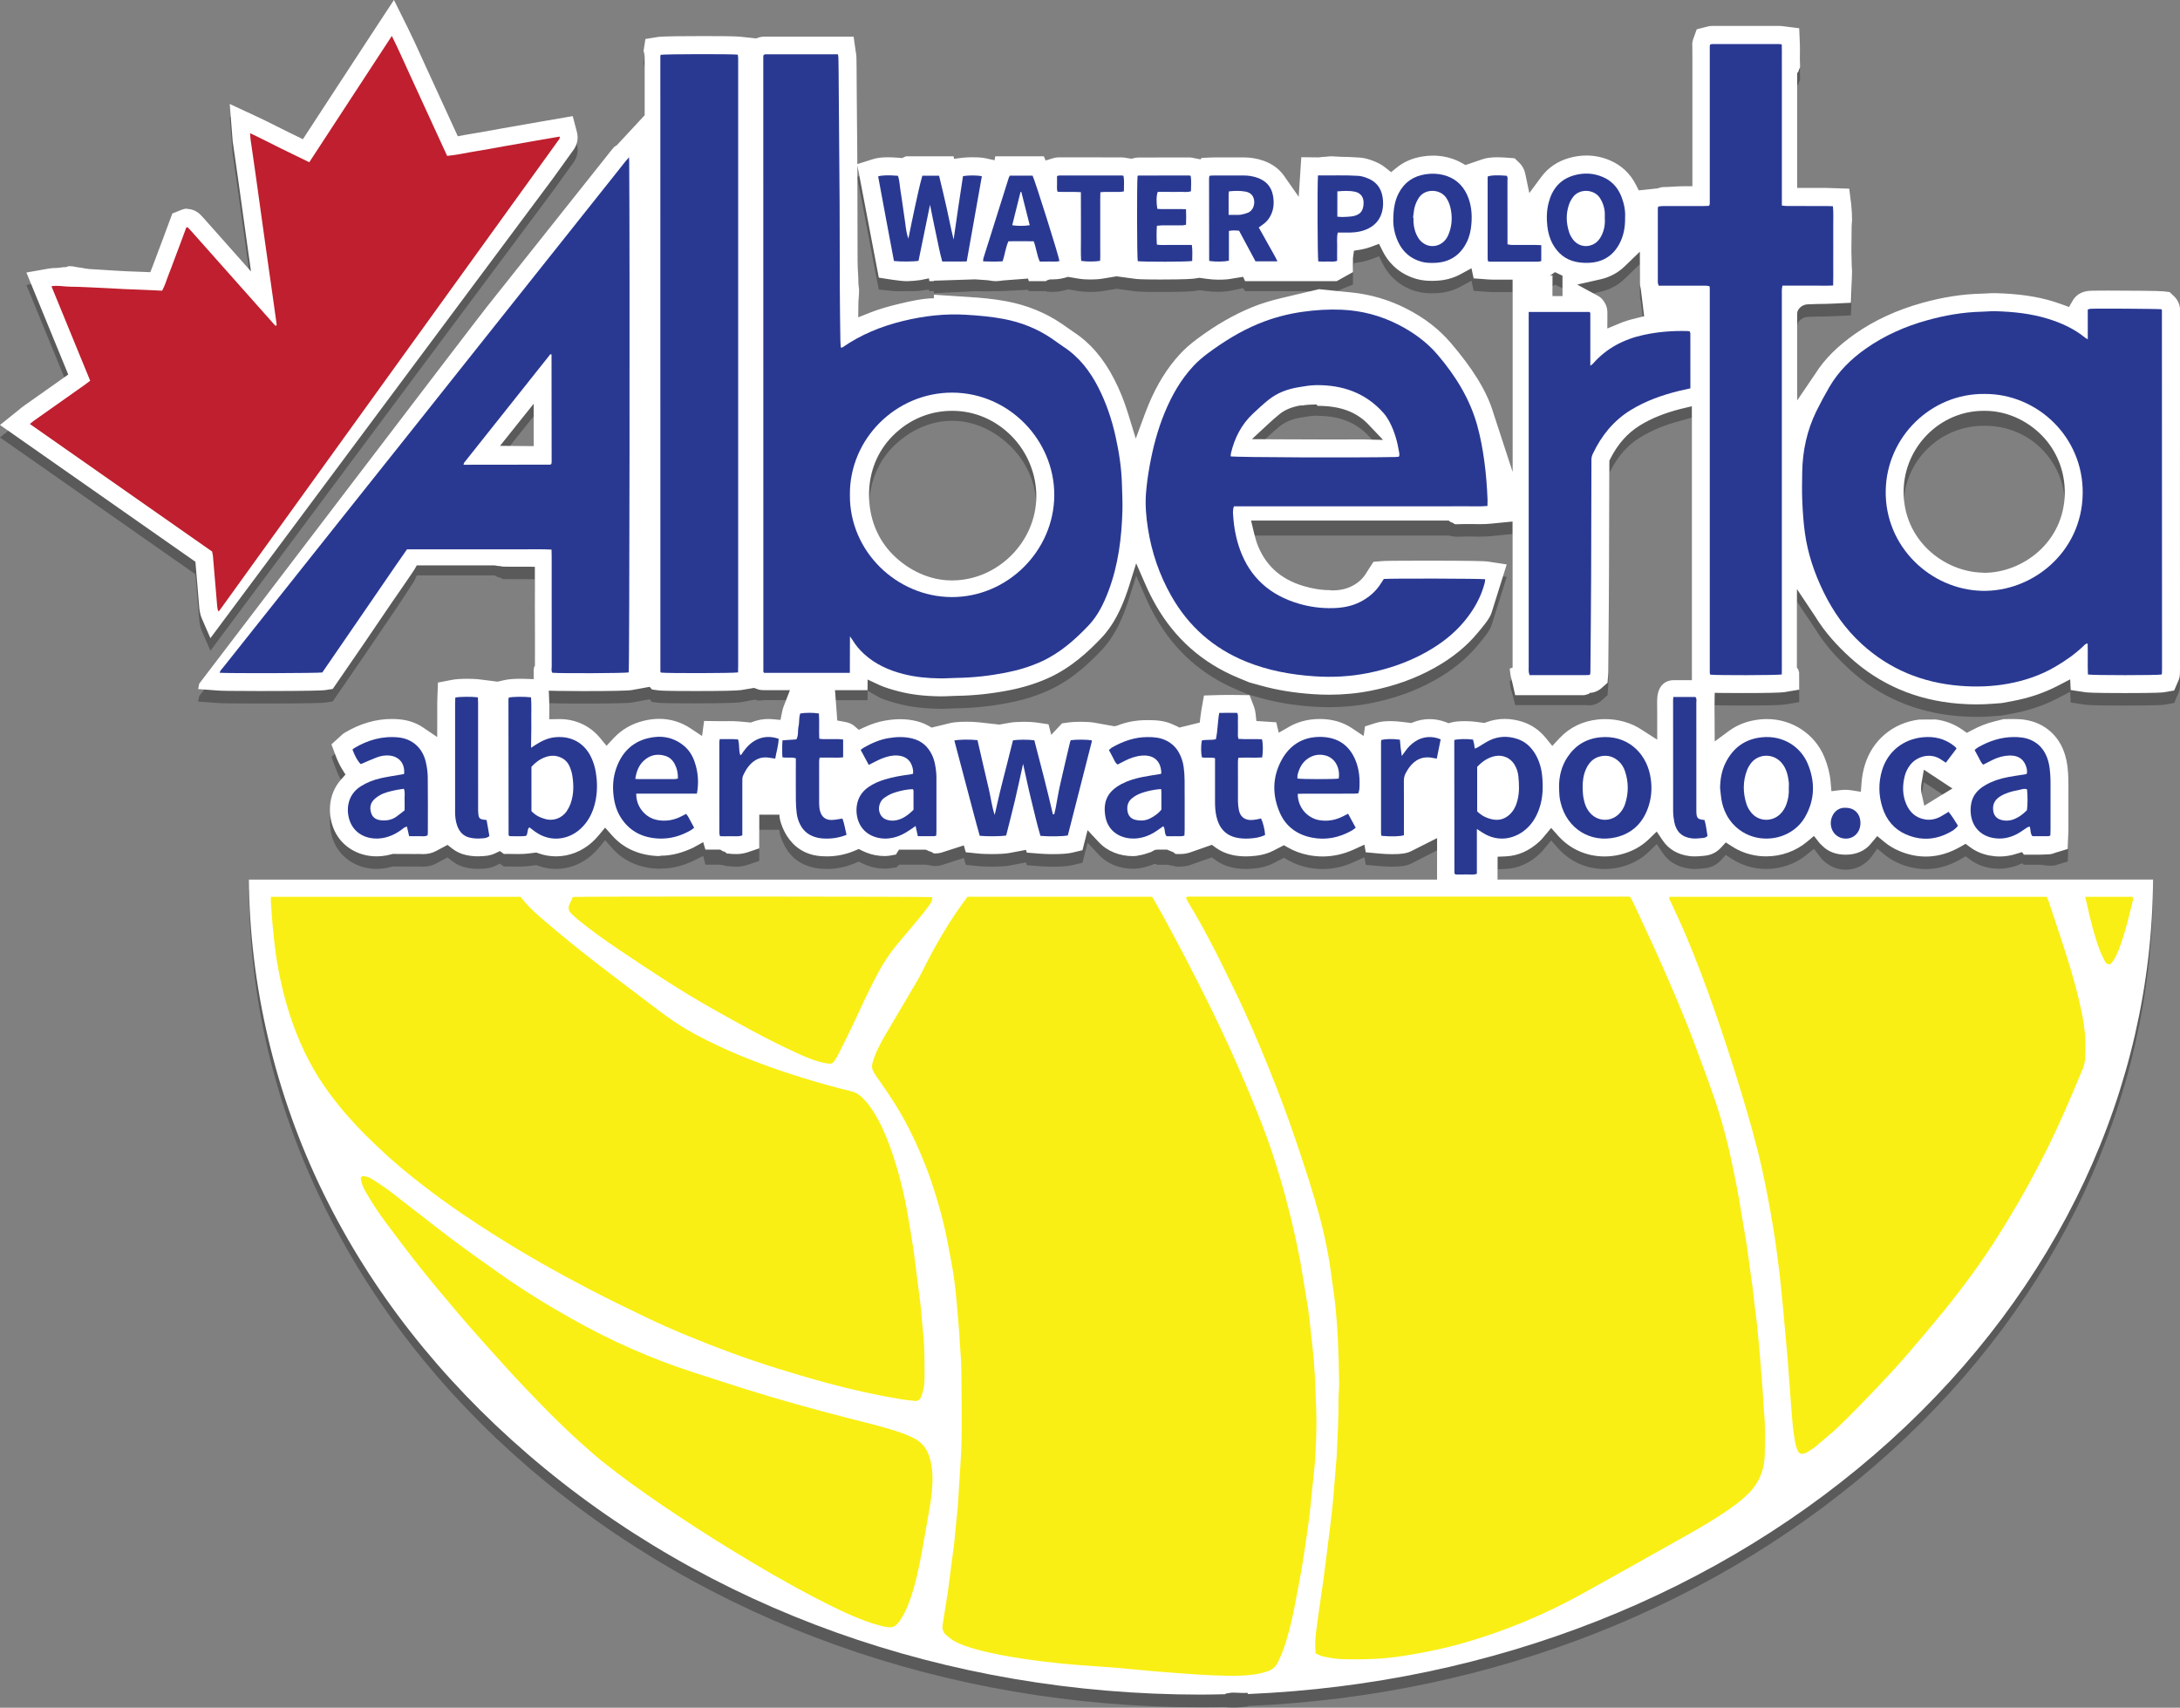 <?xml version="1.0" encoding="utf-8"?>
<!-- Generator: Adobe Illustrator 16.0.0, SVG Export Plug-In . SVG Version: 6.00 Build 0)  -->
<!DOCTYPE svg PUBLIC "-//W3C//DTD SVG 1.1//EN" "http://www.w3.org/Graphics/SVG/1.1/DTD/svg11.dtd">
<svg version="1.1" id="Layer_1_copy" xmlns="http://www.w3.org/2000/svg" xmlns:xlink="http://www.w3.org/1999/xlink" x="0px"
	 y="0px" width="157.142px" height="123.115px" viewBox="139.918 109.622 157.142 123.115"
	 enable-background="new 139.918 109.622 157.142 123.115" xml:space="preserve">
<rect x="139.918" y="109.622" width="157.142" height="123.115" fill="#808080" stroke="none"/>
<path opacity="0.3" enable-background="new    " d="M154.27,154.177c0-0.006-0.188-2.234-0.24-2.857l-0.026-0.301l-14.085-9.861
	l1.343-1.079l0.097-0.079c0.086-0.071,0.172-0.143,0.278-0.217c0.669-0.474,3.201-2.261,3.201-2.261l-3.017-7.354l1.579-0.28
	c0.192-0.034,0.388-0.051,0.599-0.051c0.252,0,0.46,0.007,0.62,0.023c0.101,0.009,0.191,0.011,0.25,0.011l0.125,0
	c0.246,0,0.495,0.014,0.735,0.028c0.114,0.007,0.227,0.013,0.339,0.018l0.273,0.019c0.336,0.014,0.654,0.031,0.973,0.048l0.388,0.02
	c0.107,0.006,0.215,0.012,0.322,0.019l0.369,0.021c0.197,0.011,0.394,0.023,0.591,0.032c0.245,0.011,0.489,0.021,0.734,0.029
	c0.192,0.007,0.384,0.014,0.575,0.022l0.459,0.019l0.168-0.428c0.078-0.198,0.154-0.404,0.234-0.62
	c0.044-0.119,0.088-0.237,0.132-0.355l0.146-0.388c0.098-0.259,0.195-0.517,0.292-0.776c0.102-0.271,0.202-0.543,0.299-0.807
	l0.317-0.859l0.549-0.218l0.042-0.018c0.095-0.04,0.25-0.106,0.447-0.113l0.057,0.021l0.09,0.008
	c0.298,0.024,0.602,0.17,0.835,0.401c0.048,0.048,0.096,0.1,0.143,0.151l0.043,0.046c0.044,0.048,0.088,0.097,0.131,0.146
	l3.333,3.753l-0.297-2.12c-0.02-0.142-0.427-3.067-0.427-3.067c-0.07-0.51-0.141-1.019-0.213-1.528
	c-0.079-0.563-0.16-1.125-0.241-1.688l-0.069-0.48c-0.006-0.04-0.012-0.081-0.019-0.122c-0.02-0.124-0.037-0.23-0.049-0.337
	c-0.014-0.113-0.022-0.226-0.031-0.359l-0.012-0.16l-0.174-2.209l2.007,0.933c0.501,0.233,0.968,0.469,1.42,0.697
	c0.258,0.13,0.513,0.26,0.77,0.385l1.077,0.525l0.312-0.477c0.613-0.938,1.224-1.875,1.835-2.813l0.099-0.151
	c1.021-1.566,2.044-3.136,3.082-4.714l1.237-1.881l1.001,2.016c0.343,0.691,0.649,1.366,0.945,2.018
	c0.142,0.312,0.276,0.609,0.413,0.905c0.3,0.648,0.598,1.298,0.895,1.947l0.435,0.95l0.913,1.987l0.495-0.092
	c0.189-0.036,0.384-0.07,0.584-0.101c0.441-0.068,0.875-0.148,1.335-0.232l0.019-0.003c0.217-0.04,0.434-0.08,0.65-0.118
	c0.664-0.118,1.328-0.235,1.993-0.351c0.456-0.079,0.911-0.158,1.37-0.236l1.838-0.317l0.302,1.146
	c0.09,0.342,0.107,0.862-0.322,1.396l-0.021,0.029c-0.455,0.635-0.913,1.27-1.371,1.905c-0.007,0.009-18.145,24.342-24.704,33.16
	l-0.615-1.409C154.312,154.745,154.287,154.402,154.27,154.177z M297.061,158.729c0,0.135-0.003,0.271-0.009,0.406
	c-0.008,0.186-0.057,0.369-0.145,0.549l-0.014,0.029l-0.254,0.588l-0.686,0.121c-0.111,0.02-0.37,0.065-2.869,0.065
	c-2.446,0-2.752-0.046-2.853-0.062l-1.05-0.158l-0.036-0.771l-0.896,0.466c-1.012,0.525-2.106,0.891-3.348,1.118l-0.7,0.128
	l-0.734,0.055c-0.354,0.026-0.717,0.039-1.078,0.039c-0.428,0-0.869-0.018-1.312-0.054c-3.028-0.248-5.66-1.375-7.82-3.348
	c-0.895-0.817-1.788-1.78-2.496-2.944l-1.313-1.968v5.655c0,0.058,0.111,0.116,0.107,0.174c-0.004,0.067,0.05,0.133,0.049,0.199
	l0.009,1.223l-1.057,0.178c-0.271,0.045-1.299,0.068-3.068,0.068c-0.562,0-0.99-0.002-1.324-0.007l-0.644-0.008l-0.009,0.646
	l-0.002,0.1c0.001,0.493,0.004,0.988,0.007,1.484l0.008,1.27l1.022-0.754c0.633-0.467,1.393-0.747,2.258-0.832
	c0.16-0.016,0.321-0.024,0.479-0.024c1.82,0,3.442,1.068,4.134,2.721c0.252,0.604,0.406,1.213,0.457,1.812l0.059,0.669l0.666-0.083
	c0.096-0.012,0.192-0.018,0.29-0.018c0.043,0,0.088,0.001,0.132,0.004l0.019,0c0.109,0.003,0.219,0.013,0.324,0.03l0.69,0.108
	l0.055-0.696c0.032-0.415,0.112-0.833,0.237-1.244c0.546-1.79,2.033-3.03,3.901-3.264l1.207-0.007
	c0.698,0.085,1.341,0.333,1.917,0.737l0.325,0.228l0.351-0.187c0.551-0.294,1.081-0.501,1.622-0.635l0.683-0.169l0.752-0.004
	c0.42,0,1.059,0.033,1.711,0.319c0.705,0.308,1.273,0.83,1.643,1.506c0.398,0.73,0.495,1.486,0.534,2.063
	c0.021,0.302,0.024,0.595,0.024,0.816c0.002,1.092,0.002,2.185,0,3.276c0,0.114-0.005,0.228-0.01,0.34l-0.004,0.119l-0.031,0.927
	l-0.869,0.264l-0.017,0.007c-0.111,0.04-0.285,0.028-0.509,0.029c-0.219,0.001-0.437-0.064-0.653-0.064h-1.114l-0.136-0.098
	l-0.419,0.172c-0.395,0.131-0.801,0.213-1.207,0.213c-0.243,0-0.49-0.016-0.734-0.063c-0.516-0.099-0.977-0.293-1.369-0.583
	l-0.342-0.251l-0.367,0.215c-0.107,0.063-0.205,0.113-0.284,0.153c-0.719,0.368-1.465,0.555-2.218,0.555
	c-0.658,0-1.318-0.143-1.963-0.426c-0.371-0.163-0.711-0.371-1.011-0.618l-0.522-0.431l-0.405,0.568
	c-0.44,0.588-1.116,0.952-1.856,0.952h-0.034c-0.641,0-1.237-0.289-1.676-0.742c-0.064-0.066-0.127-0.152-0.185-0.227l-0.407-0.539
	l-0.517,0.422c-0.81,0.667-1.844,1.032-2.914,1.032c-0.184,0-0.369-0.012-0.551-0.033c-0.693-0.08-1.338-0.31-1.916-0.682
	l-0.456-0.294l-0.368,0.399c-0.478,0.513-1.062,0.557-1.281,0.574l-0.028,0.002c-0.184,0.018-0.365,0.033-0.561,0.033
	c-0.13,0-0.251-0.007-0.371-0.021c-0.839-0.101-1.51-0.49-1.938-1.127l-0.433-0.641l-0.555,0.539
	c-0.568,0.552-1.274,0.931-2.098,1.125c-0.366,0.086-0.737,0.13-1.105,0.13c-1.306,0-2.495-0.531-3.352-1.495l-0.498-0.562
	l-0.494,0.592c-0.116,0.141-0.218,0.262-0.332,0.368c-0.727,0.677-1.547,1.054-2.465,1.091l-0.571,0.025v1.469h47.248
	c-0.098,15.104-6.822,29.581-18.962,40.557c-12.213,11.041-28.646,17.554-46.271,18.295l-0.021,0.013l-0.022,0.022
	c-0.307,0.034-0.676,0.09-1.085,0.09h-0.001c-0.162,0-0.325-0.024-0.464-0.034l-0.027-0.008l-0.027-0.003
	c-0.584,0.012-1.172,0.017-1.748,0.017c-18.35,0-35.597-6.169-48.564-17.368c-6.296-5.438-11.238-11.815-14.688-18.86
	c-3.519-7.186-5.328-14.809-5.377-22.72h85.645v-0.601c-0.001-0.404,0-0.785,0.001-1.191l0.002-1.043l-1.865,0.953
	c-0.312,0.157-0.704,0.225-1.359,0.225c-0.299,0-0.621-0.014-0.934-0.043l-0.986-0.09l-0.095-0.547l-0.763,0.347
	c-0.733,0.335-1.49,0.504-2.25,0.504c-0.336,0-0.678-0.034-1.015-0.1c-0.535-0.104-1.029-0.285-1.468-0.537l-0.305-0.174
	l-0.769,0.396c-0.588,0.303-1.201,0.372-1.671,0.399c-0.1,0.006-0.2,0.009-0.303,0.009c-0.352,0-0.689-0.036-1.002-0.106
	c-0.438-0.1-0.834-0.276-1.176-0.526l-0.274-0.201l-1.55,0.543c-0.236,0.082-0.488,0.123-0.771,0.123
	c-0.058,0-0.115-0.002-0.172-0.004c-0.037-0.001-0.063-0.002-0.086-0.002c0,0-0.029-0.005-0.043-0.007
	c-0.057-0.01-0.132-0.052-0.219-0.056l-0.388-0.069h-0.709l-0.175-0.067l-0.27,0.105c-0.358,0.12-0.647,0.195-0.908,0.222
	l-0.055,0.009c-0.114,0.011-0.222,0.023-0.316,0.023c-0.997,0-1.882-0.359-2.49-1.013l-0.807-0.866l-0.368,1.446l-0.762,0.18
	c-0.287,0.067-0.746,0.103-1.366,0.103c-0.256,0-0.64-0.007-1.01-0.037l-0.875-0.072l-0.06-0.197l-1.192,0.225
	c-0.266,0.05-0.718,0.077-1.271,0.077c-0.226,0-0.657-0.005-1.004-0.041l-0.872-0.089l-0.141-0.496l-1.574,0.508l-0.017,0.006
	c-0.044,0.018-0.235,0.066-0.528,0.068c-0.095,0-0.189-0.037-0.29-0.045c-0.117-0.009-0.249-0.05-0.388-0.05h-1.872l-0.181,0.183
	c0,0-0.003,0.015-0.007,0.015c-0.019,0-0.066,0.01-0.103,0.012c-0.067,0.004-0.134,0.012-0.201,0.021l-0.087,0.014
	c-0.152,0.021-0.297,0.041-0.42,0.041c-0.488,0-0.95-0.087-1.371-0.259c-0.099-0.041-0.188-0.078-0.267-0.117l-0.265-0.136
	l-0.416,0.172c-0.601,0.238-1.238,0.361-1.888,0.361c-0.144,0-0.285-0.006-0.419-0.017c-0.182-0.013-0.359-0.039-0.527-0.077
	c-0.969-0.218-1.68-0.754-2.115-1.615c-0.177-0.35-0.357-0.755-0.357-1.115h-1.452v2.244l-0.843,0.285
	c-0.277,0.086-0.518,0.129-0.818,0.129c-0.074,0-0.13-0.003-0.201-0.006l-0.009-0.001c-0.03-0.001-0.055-0.003-0.084-0.003
	l-0.024,0.001c-0.021-0.001-0.048-0.007-0.077-0.01c-0.075-0.01-0.167-0.022-0.273-0.022c-0.037-0.002-0.121-0.039-0.203-0.048
	c-0.151-0.014-0.233-0.052-0.299-0.052h-1.053l-0.157-0.629l-0.72,0.354c-0.772,0.363-1.546,0.555-2.302,0.555
	c-0.041,0-0.082,0.006-0.123,0.009c-0.017,0-0.035,0.004-0.052,0.004c-1.403-0.048-2.538-0.55-3.375-1.495l-0.498-0.562
	l-0.482,0.576c-0.146,0.174-0.301,0.336-0.461,0.479c-0.729,0.653-1.653,1.014-2.6,1.014c-0.431,0-0.858-0.075-1.27-0.224
	l-0.145-0.052l-0.585,0.071c-0.204,0.025-0.42,0.037-0.681,0.037c-0.117,0-0.233-0.002-0.349-0.005
	c-0.097-0.002-0.188-0.004-0.277-0.004l-0.449,0.002l-0.282-0.208l-0.349,0.164c-0.366,0.173-0.699,0.189-0.898,0.2l-0.05,0.003
	c-0.103,0.008-0.195,0.011-0.289,0.011c-0.288,0-0.578-0.031-0.862-0.094c-0.371-0.082-0.708-0.239-0.999-0.47l-0.332-0.26
	l-0.822,0.439c-0.278,0.149-0.592,0.225-0.936,0.225c-0.074,0-0.148-0.003-0.222-0.007l-0.068-0.004l-0.031,0.001
	c-0.086,0.004-0.173,0.006-0.26,0.006c-0.077,0-0.156-0.002-0.235-0.003c-0.075-0.001-0.135-0.002-0.195-0.002l-1.181-0.003
	l-0.086,0.023c-0.244,0.069-0.493,0.114-0.741,0.136c-0.112,0.01-0.224,0.015-0.335,0.015c-1.327,0-2.484-0.697-3.021-1.82
	c-0.496-1.038-0.547-2.589,0.456-3.715l0.321-0.361l-0.254-0.41c-0.165-0.266-0.317-0.584-0.453-0.947l-0.305-0.82l0.632-0.574
	l0.011-0.011c0.08-0.081,0.182-0.174,0.331-0.263c1.092-0.652,2.226-0.982,3.367-0.982c0.207,0,0.417,0.011,0.626,0.032
	c0.61,0.063,1.164,0.26,1.645,0.585l1.008,0.683l0.001-2.442c0-0.116,0.005-0.232,0.01-0.345l0.042-1.145l1.01-0.195
	c0.258-0.05,0.65-0.077,1.103-0.077c0.25,0,0.615,0.008,0.934,0.049l1.243,0.159l0.532-0.119c0.267-0.059,0.651-0.09,1.112-0.09
	c0.085,0,0.187,0.001,0.298,0.004l0.67,0.02l-0.004-0.67c0-0.085,0.045-0.162,0.038-0.229c-0.001-0.012,0.05-0.036,0.05-0.036
	v-0.026c0-0.913,0.008-1.826,0-2.739c-0.008-0.979,0-1.992,0-2.987v-1.412l-0.959-0.005c-0.092,0-0.483,0.002-0.57,0.002
	c-0.103,0-0.224-0.001-0.329-0.004c-0.137-0.003-0.277-0.005-0.406-0.005c-0.114,0-0.231-0.134-0.344-0.133
	c-0.108,0.001-0.22-0.133-0.33-0.133h-5.569l-0.192,0.419c-0.245,0.36-0.486,0.771-0.723,1.109
	c-0.116,0.166-0.232,0.364-0.347,0.528c-0.064,0.092-0.128,0.2-0.192,0.291c-0.077,0.107-0.153,0.224-0.23,0.335
	c-0.318,0.459-0.663,0.97-1.084,1.597c-0.312,0.464-0.623,0.927-0.936,1.382l-2.353,3.425l-0.549,0.086
	c-0.157,0.024-0.976,0.067-4.696,0.067c-2.109,0-2.796-0.018-3-0.034l-1.459-0.108l0.078-0.39
	c3.034-3.979,19.802-25.994,20.729-27.159c1.859-2.338,8.443-10.618,8.443-10.618l0.225-0.284c0.113-0.144,0.227-0.288,0.341-0.43
	c0.054-0.068,0.112-0.133,0.19-0.218l0.165-0.097l2.013-2.168v-4.216c0-0.155-0.055-0.274-0.039-0.351l-0.046-0.013l0.141-0.916
	l0.909-0.146c0.335-0.053,1.975-0.064,3.294-0.064c1,0,2.261,0.008,2.6,0.043l1.185,0.125l0.146,0.037
	c0.063-0.024,0.238,0.014,0.513,0.014h0.244c0.662,0,1.325-0.004,1.99,0c0.672,0.003,1.345,0,2.023,0h2.104l0.16,1.032l0.007-0.01
	c0.015,0.088,0.033,0.176,0.036,0.311c0.008,0.337,0.012,0.661,0.015,0.997l0.051,6.687l1.118-0.358
	c0.296-0.093,0.642-0.139,1.087-0.139c0.248,0,0.523,0.012,0.842,0.04l0.168,0.109l0.292-0.038h3.431l0.032,0.09l0.612-0.123
	c0.265-0.033,0.523-0.057,0.711-0.057c0.217,0,0.612-0.012,0.944,0.059l0.653,0.229l0.052-0.198h3.502l0.127,0.211l0.559-0.215
	c0.057-0.017,0.213-0.081,0.434-0.082l0.362-0.012c0.353,0,4.121,0,4.121,0c0.146,0,0.261,0.02,0.329,0.033l0.389,0.062l0.14-0.04
	c0.12-0.035,0.246-0.053,0.373-0.053c1.203-0.002,2.409-0.004,3.615-0.005c0.18,0,0.32,0.034,0.381,0.048l0.461,0.089l0.091-0.102
	l0.585-0.028c0.09-0.005,0.185-0.01,0.28-0.01c-0.001,0,1.903,0,2.152-0.001c0.509,0,0.999,0.083,1.454,0.248
	c0.627,0.226,1.119,0.59,1.462,1.082l1.056,1.511l0.186-2.854l1.225,0.013c0.118,0.001,0.235,0.054,0.353,0.054
	c0.201,0,0.4,0.05,0.6,0.05h0.023c0.213,0,0.423-0.056,0.633-0.056c0.367,0,0.854-0.022,1.359,0.009
	c0.364,0.022,0.746,0.108,1.169,0.289c0.259,0.111,0.496,0.244,0.706,0.408l0.406,0.316l0.401-0.328
	c0.521-0.423,1.156-0.697,1.889-0.81c0.243-0.038,0.488-0.057,0.727-0.057c0.36,0,0.717,0.043,1.062,0.128
	c0.371,0.092,0.716,0.228,1.026,0.405l0.254,0.144l1.207-0.412c0.297-0.102,0.643-0.149,1.089-0.149
	c0.227,0,0.484,0.012,0.788,0.037l0.462,0.038l0.334,0.322c0.221,0.214,0.364,0.475,0.428,0.776l0.296,1.408l0.855-1.155
	c0.495-0.668,1.169-1.129,2.001-1.369c0.42-0.121,0.844-0.182,1.262-0.182c0.588,0,1.166,0.121,1.716,0.36
	c0.82,0.355,1.443,0.947,1.853,1.755l0.201,0.397l1.295-0.135l0.043-0.006c0.102-0.014,0.236-0.002,0.399-0.003
	c0.485,0,0.97,0.029,1.456,0.029h0.67v-10.266c0-0.047-0.011-0.071-0.009-0.118c0.005-0.097,0.01-0.174,0.029-0.261
	c0.023-0.1,0.048-0.168,0.061-0.199l0.236-0.652l0.629-0.16l0.016-0.005c0.105-0.033,0.27-0.077,0.476-0.077
	c0.964-0.001,1.926-0.001,2.888-0.001l1.941,0c0.13,0,0.235,0.016,0.3,0.025l1.135,0.142l0.047,1.104
	c0.01,0.261,0.007,0.514,0.005,0.736l-0.001,0.058c0,0.095-0.001,0.189-0.001,0.284c0.001,0.1,0.005,0.202,0.008,0.302
	c0.005,0.101,0.008,0.203,0.008,0.303c-0.001,0.095-0.111,0.19-0.106,0.286c0.003,0.064-0.107,0.127-0.107,0.191v8.248l2.055,0.001
	c0.109,0,0.268,0.005,0.385,0.01l0.168,0.006l1.146,0.038l0.142,1.124c0.041,0.406,0.061,0.788,0.061,1.125v0.044
	c0,0.126-0.025,0.251-0.023,0.376c0.004,0.317-0.008,0.635-0.009,0.953l-0.007,0.486l-0.002,0.505c0,0.31,0.021,0.621,0.02,0.929
	c0,0.12,0.021,0.241,0.021,0.363v0.06c0,0.341-0.019,0.694-0.031,1.07l-0.051,1.191l-1.196,0.057c-0.4,0.019-0.809,0.029-1.28,0.032
	c-0.146,0.001-0.301,0.009-0.472,0.018l-0.158,0.002c-0.48,0.024-0.767,0.4-0.767,0.648v6.284l1.31-1.927
	c0.667-1.074,1.639-2.012,2.855-2.869c1.402-0.986,3.052-1.739,4.848-2.237c1.503-0.418,2.909-0.635,4.27-0.665
	c0.104-0.002,0.215-0.008,0.318-0.015l0.034-0.001c0.171-0.01,0.366-0.021,0.567-0.021c0.049,0,0.098,0.001,0.146,0.002
	c1.651,0.046,2.976,0.242,4.166,0.614c0.195,0.062,0.388,0.126,0.571,0.194l0.511,0.187l0.271-0.471
	c0.233-0.405,0.656-0.651,1.189-0.693c0.074-0.006,0.229-0.018,1.348-0.018c1.451,0,3.733,0.018,4.025,0.056l0.423,0.055
	l0.296,0.284c0.098,0.088,0.178,0.184,0.244,0.292c0.137,0.219,0.208,0.468,0.208,0.721
	C297.054,141.5,297.058,150.114,297.061,158.729z M178.389,142.683l-0.003-3.052l-1.149,1.436l-1.274,1.597L178.389,142.683z
	 M196.86,160.098h-1.861c-0.167,0-0.352,0.082-0.55-0.01l-0.178-0.019l-0.93,0.178c-0.262,0.044-1.377,0.082-3.323,0.082
	c-2.241,0-2.53-0.03-2.625-0.042l-0.475-0.06l-0.172-0.191l-1.278,0.233c-0.274,0.049-1.5,0.076-3.544,0.076
	c-0.757,0-1.349-0.004-1.758-0.014l-0.689-0.016l0.028,0.688c0.01,0.252,0.01,0.5,0.009,0.708l-0.004,0.662l0.734-0.012
	c1.166,0,2.205,0.482,2.926,1.357l0.47,0.57l0.502-0.542c0.58-0.625,1.308-1.049,2.166-1.259c0.384-0.094,0.765-0.143,1.132-0.143
	c0.794,0,1.564,0.231,2.227,0.669l0.859,0.567l0.146-1.082l1.143,0.013l0.125,0c0.088,0,0.276-0.002,0.276-0.002
	c0.097-0.001,0.192-0.001,0.287-0.001c0.195,0,0.455,0.003,0.73,0.028l0.812,0.074l0.138-0.052c0.362-0.135,0.74-0.203,1.124-0.203
	c0.097,0,0.196,0.004,0.295,0.013l0.576,0.052l0.115-0.567c0.021-0.104,0.052-0.332,0.101-0.464L196.86,160.098z M253.606,131.037
	l1.512,0.819c0.214,0.116,0.358,0.291,0.484,0.505c0.145,0.233,0.182,0.478,0.182,0.724v1.116l0.937-0.389
	c0.283-0.122,0.681-0.241,1.146-0.355l0.567-0.137l-0.24-1.961l-0.009-0.042c-0.026-0.099-0.055-0.236-0.055-0.412l-0.004-2.242
	l-1.092,1.056c-0.486,0.469-1.075,0.785-1.752,0.938L253.606,131.037z M251.549,130.461l0.03-0.016
	c0.014-0.012,0.026-0.022,0.04-0.034c0.044-0.022,0.209-0.041,0.209-0.041v1.317h0.719v-1.317c0,0,0.066,0.035,0.069,0.037
	c-0.013-0.006-0.078-0.014-0.091-0.021c-0.043-0.026-0.113-0.052-0.156-0.073l-0.362-0.174l-0.323,0.228
	c-0.019,0.014-0.041,0.03-0.061,0.046C251.592,130.429,251.566,130.447,251.549,130.461z M201.723,122.454l0.017,6.906
	c0.001,0.543,0.054,1.087,0.057,1.631l0.046,0.409c0,0.011,0,0.022,0,0.034c0,0.339-0.044,0.681-0.04,1.023l-0.015,0.938
	l0.861-0.342c0.666-0.261,1.352-0.45,2.029-0.616c0.896-0.218,1.84-0.414,2.559-0.414v-0.256l2.609,0.17
	c0.718,0.047,1.679,0.125,2.639,0.307c1.461,0.276,2.803,0.821,3.974,1.62c0.131,0.089,0.263,0.182,0.393,0.275
	c0.152,0.11,0.297,0.213,0.437,0.305c1.217,0.794,2.185,1.92,2.959,3.442c0.394,0.772,0.714,1.566,0.979,2.428l0.562,1.825
	l0.662-1.792c0.075-0.204,0.155-0.408,0.237-0.605c0.617-1.491,1.367-2.702,2.292-3.7c0.353-0.381,0.76-0.74,1.244-1.098
	c1.366-1.011,2.622-1.734,3.953-2.278c0.622-0.254,1.316-0.47,2.123-0.661l2.701-0.638l2.344,0.238
	c1.373,0.14,2.695,0.529,3.931,1.157c1.314,0.668,2.373,1.486,3.235,2.498c1.482,1.739,2.563,3.384,3.052,5.028l1.389,4.25v-13.858
	l-1.468-0.001c-0.089,0-0.216-0.006-0.274-0.012l-1.067-0.079l-0.155-0.729l-0.786,0.427c-0.546,0.301-1.179,0.461-1.871,0.478
	c-0.068,0.001-0.139,0.003-0.207,0.003c-0.256,0-0.646-0.014-1.063-0.127c-1.109-0.304-1.967-1.002-2.478-2.021l-0.262-0.522
	l-0.546,0.208c-0.209,0.079-0.431,0.142-0.657,0.187l-0.602,0.103l-0.073,0.535c0,0.041,0,0.582,0,1.007l-1.17,0.474h-6.606
	l-0.141-0.223l-0.765,0.168c-0.275,0.059-0.616,0.104-1.015,0.104c-0.265,0-0.542-0.011-0.803-0.045l-0.574-0.073l-0.297,0.051
	c-0.168,0.029-0.719,0.077-2.549,0.077c-1.415,0-1.68-0.036-1.766-0.047l-1.355-0.182l-0.976,0.162
	c-0.329,0.055-0.673,0.066-0.904,0.066c-0.228,0-0.567-0.011-0.884-0.064l-0.734-0.124l-0.266,0.075
	c-0.35,0.098-0.67,0.104-0.904,0.108l-0.111,0.002c-0.097,0.003-0.176-0.03-0.239-0.02c-0.027,0.004-0.053-0.035-0.08-0.035h-0.021
	h-0.438h-0.767l-0.054-0.097l-1.749,0.087c-0.167,0.011-0.337,0.009-0.527,0.009h-0.111c-0.215,0-0.426,0.024-0.632,0.017
	l-0.794-0.011l-2.975,0.142v-0.146h-0.326l-0.032-0.112l-0.61,0.079c-0.28,0.039-0.681,0.033-0.896,0.033h-0.166
	c-0.268,0-0.698,0.02-1.008-0.019l-0.933-0.099c-0.094-0.487-0.23-1.188-0.245-1.263L201.723,122.454z M238.65,141.131
	c-0.936-1.038-2.165-1.531-3.758-1.531h-0.004l-0.07-0.011c-0.322,0.003-0.683,0.06-1.064,0.125l-0.055,0.007
	c-0.629,0.107-1.128,0.312-1.526,0.629c-0.289,0.229-0.576,0.493-0.822,0.722l-1.192,1.106l1.627,0.013
	c1.243,0.01,2.652,0.015,4.073,0.015c0.841,0,1.622-0.002,2.315-0.005l1.443-0.008L238.65,141.131z M212.866,141.898
	c-1.182-1.209-2.708-1.939-4.297-1.939h-0.025c-1.593,0-3.104,0.709-4.282,1.901c-1.106,1.118-1.7,2.688-1.7,4.321v0.037
	c0,1.615,0.59,3.057,1.691,4.172c1.166,1.181,2.71,1.796,4.264,1.796h0.025c3.278,0,6.062-2.717,6.078-6.007
	C214.629,144.596,213.989,143.048,212.866,141.898z M261.873,159.378V139.72l-0.809,0.237c-1.167,0.302-2.098,0.695-2.929,1.207
	c-0.899,0.554-1.599,1.351-2.14,2.421l-0.068,0.14l-0.007,2.727c-0.003,1.85-0.007,3.703-0.016,5.553
	c-0.008,1.636-0.021,3.272-0.035,4.908l-0.018,2.031c0,0.108-0.01,0.2-0.015,0.255l-0.041,0.541l-0.395,0.353
	c-0.046,0.041-0.115,0.105-0.22,0.17c-0.213,0.131-0.445,0.204-0.684,0.212l-0.049-0.012c-0.114,0.004-0.231-0.006-0.344-0.006
	h-4.965l-0.23-0.926l-0.014-0.029c-0.034-0.09-0.082-0.226-0.103-0.401l-0.048-0.391l0.084-0.014
	c-0.001-0.018,0.121-0.035,0.121-0.053v-10.522l-1.578,0.154c-0.225,0.023-0.51,0.034-0.785,0.034c-0.132,0-0.288-0.002-0.418-0.005
	l-0.036,0c-0.105-0.002-0.216-0.004-0.32-0.004c-0.006,0-0.242,0.002-0.317,0.002c-0.1,0-0.2,0.003-0.3,0.006
	c-0.085,0.003-0.171,0.006-0.257,0.006l-0.111,0c-0.092,0-0.186-0.044-0.277-0.041c-0.077,0.003-0.153-0.041-0.23-0.041h-14.22
	l0.23,0.868c0.06,0.213,0.125,0.438,0.192,0.624c0.568,1.553,1.667,2.565,3.359,3.068c0.606,0.181,1.249,0.196,1.907,0.196
	c0.037,0,0.075-0.083,0.112-0.083h0.045c0.583,0,1.031-0.024,1.41-0.213c0.452-0.226,0.787-0.482,1.026-0.87
	c0.049-0.08,0.1-0.137,0.148-0.212l0.396-0.601l0.637-0.044c0.185-0.015,0.849-0.029,2.96-0.029c3.666,0,4.468,0.039,4.62,0.062
	l1.386,0.213l-1.088,3.469c-0.129,0.411-0.521,0.884-0.902,1.341l-0.096,0.117c-0.82,0.99-1.843,1.819-3.123,2.534
	c-1.373,0.766-2.867,1.303-4.566,1.641c-0.975,0.194-1.99,0.292-3.022,0.292c-0.383,0-0.776-0.014-1.169-0.041
	c-1.363-0.092-2.58-0.291-3.723-0.608l-0.875-0.243l-0.813-0.337c-2.559-1.063-4.552-2.826-5.924-5.24
	c-0.263-0.46-0.503-0.939-0.716-1.423l-0.693-1.581l-0.515,1.648c-0.083,0.264-0.174,0.529-0.271,0.786
	c-0.33,0.876-0.825,2.004-1.729,2.953c-0.903,0.947-2.151,2.13-3.806,2.879c-0.876,0.396-1.814,0.688-2.867,0.893
	c-1.258,0.245-2.513,0.377-3.731,0.394c-0.146,0.002-0.292,0.009-0.438,0.016l-0.029,0.001c-0.214,0.01-0.435,0.021-0.667,0.021
	l-0.11-0.001c-1.125-0.016-2.06-0.128-2.94-0.354c-0.581-0.149-1.001-0.285-1.363-0.439l-0.891-0.507l-0.007,0.678h-2.345
	c0,0,0.122,1.688,0.126,1.743l0.036,0.576l0.507,0.115c0.309,0.049,0.554,0.167,0.729,0.318l0.316,0.279l0.377-0.172
	c0.524-0.244,1.015-0.401,1.5-0.487c0.4-0.07,0.761-0.104,1.104-0.104c0.408,0,0.804,0.047,1.175,0.139
	c0.315,0.078,0.61,0.193,0.876,0.343l0.222,0.125l1.32-0.322c0.189-0.046,0.551-0.101,1.194-0.101c0.234,0,0.585,0.007,0.922,0.045
	l1.446,0.161l0.74-0.133c0.249-0.045,0.609-0.069,1.013-0.069c0.255,0,0.625,0.01,0.94,0.056l0.847,0.123l0.199,0.761l0.775-0.826
	l0.45-0.063c0.301-0.042,0.655-0.052,0.899-0.052c0.404,0,0.762,0.024,1.009,0.069l1.414,0.254l0.172-0.124
	c0.741-0.297,1.456-0.496,2.183-0.496h0.042c0.534,0,1.236,0.1,1.929,0.451c0.048,0.024,0.095,0.077,0.141,0.103l0.223,0.139
	l1.468-0.351l0.052-0.442c0.02-0.171,0.042-0.322,0.067-0.466l0.184-1.032l1.049-0.032c0.229-0.007,0.454-0.009,0.679-0.009
	c0.152,0,0.305,0.001,0.459,0.003l1.099,0.013l0.314,0.82c0.061,0.159,0.101,0.328,0.12,0.504l0.059,0.54l1.433,0.093l0.178,0.754
	l0.751-0.431c0.622-0.356,1.332-0.544,2.11-0.558l0.096-0.001c0.881,0,1.657,0.22,2.31,0.655l0.852,0.569l0.1-0.69l0.772-0.246
	c0.286-0.09,0.629-0.135,1.049-0.135c0.268,0,0.552,0.019,0.844,0.055l0.668,0.083l0.153-0.06c0.373-0.146,0.766-0.221,1.168-0.221
	c0.401,0,0.797,0.074,1.175,0.219l0.195,0.076l0.203-0.054c0.236-0.063,0.552-0.095,0.938-0.095c0.198,0,0.502,0.008,0.819,0.05
	l0.626,0.081l0.149-0.055c0.422-0.156,0.864-0.235,1.314-0.235c0.422,0,0.854,0.071,1.281,0.209
	c0.661,0.215,1.226,0.605,1.677,1.162l0.469,0.577l0.506-0.544c0.742-0.796,1.69-1.256,2.817-1.367
	c0.166-0.016,0.334-0.024,0.497-0.024c0.939,0,1.905,0.27,2.648,0.782l1.09,0.697v-2.798c0-1.515,1.101-1.667,1.154-1.667
	L261.873,159.378L261.873,159.378z M278.43,167.721l0.198,0.886l0.869-0.537c0.069-0.043,0.139-0.087,0.21-0.13l0.948-0.573
	l-2.058-1.357l-0.17,0.971C278.38,167.255,278.38,167.497,278.43,167.721z M288.754,146.091c0.023-1.567-0.566-2.986-1.66-4.097
	c-1.084-1.1-2.572-1.675-4.083-1.675h-0.115c-3.122,0-5.704,2.504-5.757,5.649c-0.059,3.558,2.895,5.81,5.665,5.881
	c0.047,0.001,0.094-0.012,0.141-0.012C285.698,151.838,288.703,149.63,288.754,146.091z"/>
<path fill="#FFFFFF" d="M154.27,153.279c0-0.006-0.188-2.234-0.24-2.857l-0.026-0.301l-14.085-9.861l1.343-1.079l0.097-0.08
	c0.086-0.071,0.172-0.143,0.278-0.217c0.669-0.473,3.201-2.261,3.201-2.261l-3.017-7.354l1.579-0.28
	c0.192-0.034,0.388-0.051,0.599-0.051c0.252,0,0.46-0.071,0.62-0.056c0.101,0.009,0.191-0.069,0.25-0.069h0.125
	c0.246,0,0.495,0.093,0.735,0.107c0.114,0.006,0.227,0.053,0.339,0.058l0.273,0.039c0.336,0.014,0.654,0.041,0.973,0.058
	l0.388,0.025c0.107,0.006,0.215,0.014,0.322,0.021l0.369,0.022c0.197,0.011,0.394,0.023,0.591,0.032
	c0.245,0.011,0.489,0.021,0.734,0.029c0.192,0.007,0.384,0.014,0.575,0.022l0.459,0.019l0.168-0.428
	c0.078-0.198,0.154-0.404,0.234-0.62c0.044-0.119,0.088-0.237,0.132-0.355l0.146-0.388c0.098-0.259,0.195-0.517,0.292-0.776
	c0.102-0.271,0.202-0.544,0.299-0.807l0.317-0.858l0.549-0.218l0.042-0.018c0.095-0.04,0.25-0.105,0.447-0.113l0.057,0.022
	l0.09,0.007c0.298,0.024,0.602,0.17,0.835,0.401c0.048,0.048,0.096,0.1,0.143,0.15l0.043,0.046c0.044,0.048,0.088,0.097,0.131,0.146
	l3.333,3.753l-0.297-2.12c-0.021-0.142-0.427-3.067-0.427-3.067c-0.07-0.51-0.141-1.019-0.213-1.528
	c-0.079-0.563-0.16-1.125-0.241-1.688l-0.069-0.48c-0.006-0.04-0.012-0.081-0.019-0.123c-0.02-0.124-0.037-0.23-0.049-0.337
	c-0.013-0.113-0.021-0.226-0.031-0.359l-0.012-0.161l-0.174-2.209l2.007,0.933c0.501,0.232,0.968,0.469,1.42,0.697
	c0.258,0.13,0.513,0.259,0.77,0.384l1.077,0.526l0.312-0.478c0.613-0.937,1.224-1.875,1.835-2.813l0.099-0.151
	c1.021-1.566,2.044-3.136,3.082-4.714l1.236-1.881l1.001,2.016c0.343,0.691,0.649,1.366,0.945,2.018
	c0.141,0.312,0.276,0.609,0.413,0.906c0.3,0.648,0.598,1.298,0.895,1.947l0.435,0.949l0.913,1.988l0.495-0.092
	c0.189-0.035,0.384-0.07,0.585-0.101c0.44-0.068,0.875-0.147,1.334-0.232l0.019-0.003c0.217-0.04,0.434-0.08,0.65-0.118
	c0.664-0.117,1.329-0.234,1.993-0.351c0.456-0.08,0.911-0.158,1.37-0.237l1.838-0.317l0.301,1.146
	c0.09,0.342,0.107,0.862-0.322,1.396l-0.021,0.029c-0.455,0.635-0.913,1.27-1.371,1.905c-0.007,0.009-18.145,24.343-24.704,33.16
	l-0.615-1.409C154.312,153.847,154.287,153.505,154.27,153.279z M297.061,157.831c0,0.135-0.003,0.271-0.009,0.406
	c-0.008,0.186-0.057,0.369-0.145,0.549l-0.014,0.028l-0.254,0.588l-0.686,0.121c-0.111,0.02-0.37,0.065-2.869,0.065
	c-2.446,0-2.752-0.046-2.853-0.062l-1.05-0.158l-0.036-0.77l-0.896,0.466c-1.012,0.525-2.106,0.891-3.348,1.118l-0.7,0.128
	l-0.734,0.054c-0.354,0.026-0.717,0.04-1.078,0.04c-0.428,0-0.869-0.019-1.312-0.054c-3.028-0.248-5.66-1.374-7.82-3.348
	c-0.895-0.817-1.788-1.78-2.496-2.943l-1.313-1.968v5.655c0,0.058,0.111,0.116,0.107,0.173c-0.004,0.067,0.05,0.134,0.049,0.199
	l0.009,1.223l-1.057,0.178c-0.271,0.045-1.299,0.068-3.068,0.068c-0.562,0-0.99-0.003-1.324-0.007l-0.644-0.008l-0.009,0.646
	l-0.002,0.1c0.001,0.493,0.004,0.988,0.007,1.484l0.008,1.271l1.022-0.754c0.633-0.467,1.393-0.747,2.258-0.833
	c0.16-0.016,0.321-0.023,0.479-0.023c1.82,0,3.442,1.068,4.134,2.721c0.252,0.604,0.406,1.213,0.457,1.812l0.059,0.669l0.666-0.084
	c0.096-0.012,0.192-0.018,0.29-0.018c0.043,0,0.088,0.001,0.132,0.004l0.019,0c0.109,0.003,0.219,0.013,0.324,0.03l0.69,0.108
	l0.055-0.696c0.032-0.416,0.112-0.834,0.237-1.245c0.546-1.79,2.033-3.03,3.901-3.264l1.207-0.007
	c0.698,0.086,1.341,0.333,1.917,0.737l0.325,0.228l0.351-0.187c0.551-0.294,1.081-0.502,1.622-0.636l0.683-0.169l0.752-0.004
	c0.42,0,1.059,0.033,1.711,0.318c0.705,0.308,1.273,0.83,1.643,1.506c0.398,0.731,0.495,1.486,0.534,2.063
	c0.021,0.303,0.024,0.595,0.024,0.817c0.002,1.092,0.002,2.185,0,3.276c0,0.114-0.005,0.228-0.01,0.34l-0.004,0.118l-0.031,0.927
	l-0.869,0.264l-0.017,0.006c-0.111,0.041-0.285,0.117-0.509,0.119c-0.219,0.001-0.437,0.024-0.653,0.024h-1.114l-0.136-0.187
	l-0.419,0.127c-0.395,0.13-0.801,0.191-1.207,0.191c-0.243,0-0.49-0.027-0.734-0.074c-0.516-0.1-0.977-0.298-1.369-0.588
	l-0.342-0.254l-0.367,0.214c-0.107,0.063-0.205,0.111-0.284,0.151c-0.719,0.368-1.465,0.555-2.218,0.555
	c-0.658,0-1.318-0.144-1.963-0.427c-0.371-0.162-0.711-0.371-1.011-0.618l-0.522-0.43l-0.405,0.478
	c-0.44,0.588-1.116,0.861-1.856,0.861h-0.034c-0.641,0-1.237-0.198-1.676-0.651c-0.064-0.067-0.127-0.107-0.185-0.182l-0.407-0.517
	l-0.517,0.434c-0.81,0.667-1.844,1.037-2.914,1.037c-0.184,0-0.369-0.008-0.551-0.03c-0.693-0.081-1.338-0.309-1.916-0.681
	l-0.456-0.293l-0.368,0.399c-0.478,0.513-1.062,0.557-1.281,0.573l-0.028,0.002c-0.184,0.018-0.365,0.033-0.561,0.033
	c-0.13,0-0.251-0.006-0.371-0.021c-0.839-0.101-1.51-0.49-1.938-1.127l-0.433-0.641l-0.555,0.538
	c-0.568,0.553-1.274,0.931-2.098,1.125c-0.366,0.086-0.737,0.13-1.105,0.13c-1.306,0-2.495-0.531-3.352-1.494l-0.498-0.562
	l-0.494,0.592c-0.116,0.141-0.218,0.262-0.332,0.368c-0.727,0.677-1.547,1.054-2.465,1.091l-0.571,0.025v1.647h47.248
	c-0.098,15.104-6.822,29.491-18.962,40.467c-12.213,11.042-28.646,17.509-46.271,18.251l-0.021-0.01l-0.022-0.079
	c-0.307,0.034-0.676-0.013-1.085-0.013h-0.001c-0.162,0-0.325,0.067-0.464,0.058l-0.027,0.037l-0.027,0.02
	c-0.584,0.013-1.172,0.028-1.748,0.028c-18.35,0-35.597-6.163-48.564-17.363c-6.296-5.438-11.238-11.722-14.688-18.768
	c-3.519-7.187-5.328-15.075-5.377-22.627h85.645v-0.69c-0.001-0.403,0-0.83,0.001-1.235l0.002-1.066l-1.865,0.941
	c-0.312,0.158-0.704,0.219-1.359,0.219c-0.299,0-0.621-0.017-0.934-0.045l-0.986-0.092l-0.095-0.548l-0.763,0.347
	c-0.733,0.334-1.49,0.503-2.25,0.503c-0.336,0-0.678-0.034-1.015-0.1c-0.535-0.105-1.029-0.285-1.468-0.537l-0.305-0.174
	l-0.769,0.396c-0.588,0.303-1.201,0.373-1.671,0.4c-0.1,0.006-0.2,0.009-0.303,0.009c-0.352,0-0.689-0.036-1.002-0.107
	c-0.438-0.099-0.834-0.276-1.176-0.526l-0.274-0.201l-1.55,0.543c-0.236,0.083-0.488,0.123-0.771,0.123
	c-0.058,0-0.115-0.001-0.172-0.004c-0.037-0.001-0.063-0.001-0.086-0.001c0,0-0.029-0.005-0.043-0.007
	c-0.057-0.009-0.132-0.143-0.219-0.146l-0.388-0.161h-0.709l-0.175,0.023l-0.27,0.151c-0.358,0.12-0.647,0.218-0.908,0.244
	l-0.055,0.021c-0.114,0.011-0.222,0.03-0.316,0.03c-0.997,0-1.882-0.356-2.49-1.01l-0.807-0.864l-0.368,1.446l-0.762,0.181
	c-0.287,0.067-0.746,0.102-1.366,0.102c-0.256,0-0.64-0.006-1.01-0.037l-0.875-0.073l-0.06-0.196l-1.192,0.224
	c-0.266,0.05-0.718,0.078-1.271,0.078c-0.226,0-0.657-0.005-1.004-0.041l-0.872-0.09l-0.141-0.495l-1.574,0.508l-0.017,0.007
	c-0.044,0.017-0.235,0.066-0.528,0.068c-0.095,0-0.189-0.128-0.29-0.136c-0.117-0.009-0.249-0.14-0.388-0.14h-1.872l-0.181,0.273
	c0,0-0.003,0.059-0.007,0.059c-0.019,0-0.066,0.034-0.103,0.036c-0.067,0.004-0.134,0.022-0.201,0.032l-0.087,0.019
	c-0.152,0.021-0.297,0.044-0.42,0.044c-0.488,0-0.95-0.085-1.371-0.257c-0.099-0.041-0.188-0.077-0.267-0.117l-0.265-0.135
	l-0.416,0.172c-0.601,0.238-1.238,0.36-1.888,0.36c-0.144,0-0.285-0.005-0.419-0.016c-0.182-0.014-0.359-0.04-0.527-0.078
	c-0.969-0.217-1.68-0.845-2.115-1.706c-0.177-0.35-0.357-0.845-0.357-1.205h-1.452v2.425l-0.843,0.285
	c-0.277,0.086-0.518,0.128-0.818,0.128c-0.074,0-0.13-0.003-0.201-0.006l-0.009-0.001c-0.03-0.001-0.055-0.002-0.084-0.002
	l-0.024,0.001c-0.021-0.001-0.048-0.006-0.077-0.01c-0.075-0.01-0.167-0.022-0.273-0.022c-0.037-0.001-0.121-0.13-0.203-0.139
	c-0.151-0.015-0.233-0.143-0.299-0.143h-1.053l-0.157-0.538l-0.72,0.399c-0.772,0.363-1.546,0.578-2.302,0.578
	c-0.041,0-0.082,0.017-0.123,0.02c-0.017,0-0.035,0.009-0.052,0.009c-1.403-0.047-2.538-0.547-3.375-1.491l-0.498-0.561
	l-0.482,0.577c-0.146,0.174-0.301,0.336-0.461,0.48c-0.729,0.653-1.653,1.014-2.6,1.014c-0.431,0-0.858-0.075-1.27-0.223
	l-0.145-0.053l-0.585,0.072c-0.204,0.025-0.42,0.037-0.681,0.037c-0.117,0-0.233-0.002-0.349-0.004
	c-0.097-0.002-0.188-0.004-0.277-0.004l-0.449,0.001l-0.282-0.208l-0.349,0.165c-0.366,0.172-0.699,0.189-0.898,0.2l-0.05,0.003
	c-0.103,0.008-0.195,0.011-0.289,0.011c-0.288,0-0.578-0.032-0.862-0.094c-0.371-0.082-0.708-0.24-0.999-0.469l-0.332-0.261
	l-0.822,0.439c-0.278,0.149-0.592,0.225-0.936,0.225c-0.074,0-0.148-0.003-0.222-0.007l-0.068-0.004l-0.031,0.001
	c-0.086,0.004-0.173,0.005-0.26,0.005c-0.077,0-0.156-0.001-0.235-0.002c-0.075-0.001-0.135-0.001-0.195-0.002l-1.181-0.003
	l-0.086,0.024c-0.244,0.068-0.493,0.114-0.741,0.136c-0.112,0.01-0.224,0.014-0.335,0.014c-1.327,0-2.484-0.697-3.021-1.82
	c-0.496-1.038-0.547-2.589,0.456-3.715l0.321-0.361l-0.254-0.41c-0.165-0.266-0.317-0.585-0.453-0.948l-0.305-0.819l0.632-0.575
	l0.011-0.011c0.08-0.081,0.182-0.174,0.331-0.263c1.092-0.651,2.226-0.981,3.367-0.981c0.207,0,0.417,0.011,0.626,0.032
	c0.61,0.063,1.164,0.26,1.645,0.585l1.008,0.683l0.005-2.437c0-0.116,0.005-0.232,0.01-0.345l0.042-1.144l1.01-0.195
	c0.258-0.05,0.65-0.077,1.103-0.077c0.25,0,0.615,0.008,0.934,0.049l1.244,0.158l0.532-0.118c0.266-0.059,0.651-0.09,1.112-0.09
	c0.085,0,0.187,0.001,0.298,0.004l0.67,0.021l-0.004-0.67c0-0.084,0.045-0.162,0.038-0.229c-0.001-0.012,0.049-0.036,0.049-0.036
	v-0.026c0-0.913,0.008-1.825,0-2.739c-0.008-0.98,0-1.993,0-2.988v-1.412l-0.959-0.005c-0.092,0-0.483,0.002-0.57,0.002
	c-0.103,0-0.224-0.001-0.329-0.003c-0.137-0.004-0.277-0.005-0.406-0.005c-0.114,0-0.231-0.045-0.344-0.044
	c-0.108,0.001-0.22-0.044-0.33-0.044h-5.573l-0.192,0.33c-0.245,0.36-0.486,0.727-0.723,1.065c-0.116,0.166-0.232,0.341-0.347,0.505
	c-0.064,0.092-0.128,0.188-0.192,0.278c-0.077,0.108-0.153,0.218-0.23,0.33c-0.318,0.459-0.663,0.967-1.084,1.594
	c-0.312,0.463-0.623,0.925-0.936,1.38l-2.353,3.424l-0.549,0.086c-0.157,0.024-0.976,0.066-4.696,0.066
	c-2.109,0-2.796-0.018-3-0.034l-1.459-0.108l0.078-0.39c3.034-3.979,19.802-25.994,20.729-27.159
	c1.859-2.339,8.443-10.619,8.443-10.619l0.225-0.284c0.113-0.144,0.227-0.288,0.341-0.43c0.054-0.067,0.112-0.133,0.19-0.218
	l0.165-0.097l2.013-2.168v-4.221c0-0.156-0.055-0.275-0.039-0.351l-0.046-0.013l0.141-0.916l0.909-0.146
	c0.335-0.053,1.975-0.064,3.294-0.064c1,0,2.261,0.008,2.6,0.043l1.185,0.125l0.146-0.053c0.063-0.024,0.238-0.077,0.513-0.077
	h0.244c0.662,0,1.325-0.003,1.99,0c0.672,0.004,1.345,0,2.023,0h2.104l0.16,1.123l0.007,0.035c0.015,0.088,0.033,0.199,0.036,0.334
	c0.008,0.336,0.012,0.671,0.015,1.008l0.051,6.692l1.118-0.354c0.296-0.094,0.642-0.138,1.087-0.138c0.248,0,0.523,0.014,0.842,0.04
	l0.168,0.019l0.292-0.128h3.431l0.032,0.181l0.612-0.078c0.265-0.032,0.523-0.034,0.711-0.034c0.217,0,0.612,0,0.944,0.07
	l0.653,0.144l0.052-0.283h3.502l0.127,0.302l0.559-0.17c0.057-0.017,0.213-0.058,0.434-0.059l0.362-0.001
	c0.353,0,4.121,0.006,4.121,0.006c0.146,0,0.261,0.022,0.329,0.036l0.389,0.063l0.14-0.039c0.12-0.035,0.246-0.052,0.373-0.052
	c1.203-0.002,2.409-0.004,3.615-0.005c0.18,0,0.32,0.034,0.381,0.049l0.461,0.088l0.091-0.102l0.585-0.027
	c0.09-0.005,0.185-0.01,0.28-0.01c-0.001,0,1.903,0,2.152-0.001c0.509,0,0.999,0.083,1.454,0.247
	c0.627,0.227,1.119,0.591,1.462,1.082l1.056,1.511l0.186-2.854l1.225,0.013c0.118,0.001,0.235-0.037,0.353-0.037
	c0.201,0,0.4-0.041,0.6-0.041h0.023c0.213,0,0.423,0.035,0.633,0.035c0.367,0,0.854,0.023,1.359,0.055
	c0.364,0.022,0.746,0.131,1.169,0.311c0.259,0.111,0.496,0.254,0.706,0.419l0.406,0.322l0.401-0.325
	c0.521-0.424,1.156-0.696,1.889-0.809c0.243-0.038,0.488-0.057,0.727-0.057c0.36,0,0.717,0.043,1.062,0.128
	c0.371,0.092,0.716,0.229,1.026,0.406l0.254,0.145l1.207-0.412c0.297-0.102,0.643-0.149,1.089-0.149
	c0.227,0,0.484,0.012,0.788,0.037l0.462,0.037l0.334,0.322c0.221,0.214,0.364,0.475,0.428,0.776l0.296,1.408l0.855-1.155
	c0.495-0.668,1.169-1.129,2.001-1.369c0.42-0.121,0.844-0.182,1.262-0.182c0.588,0,1.166,0.121,1.716,0.36
	c0.82,0.356,1.443,0.947,1.853,1.755l0.201,0.397l1.295-0.135l0.043-0.006c0.102-0.014,0.236-0.093,0.399-0.094
	c0.485-0.001,0.97-0.062,1.456-0.062h0.67v-10.085c0-0.047-0.011-0.071-0.009-0.118c0.005-0.097,0.01-0.173,0.029-0.261
	c0.023-0.099,0.048-0.167,0.061-0.199l0.236-0.651l0.629-0.161l0.016-0.004c0.105-0.033,0.27-0.077,0.476-0.078
	c0.964-0.001,1.926-0.001,2.888-0.001l1.941,0c0.13,0,0.235,0.016,0.3,0.025l1.135,0.143l0.047,1.103
	c0.01,0.261,0.007,0.514,0.005,0.736l-0.001,0.058c0,0.095-0.001,0.189-0.001,0.283c0.001,0.101,0.005,0.202,0.008,0.302
	c0.005,0.101,0.008,0.203,0.008,0.304c-0.001,0.095-0.111,0.19-0.106,0.286c0.003,0.064-0.107,0.127-0.107,0.191v8.248l2.055,0.001
	c0.109,0,0.268,0.004,0.385,0.01l0.168,0.006l1.146,0.038l0.142,1.124c0.041,0.405,0.061,0.787,0.061,1.125v0.045
	c0,0.126-0.025,0.25-0.023,0.376c0.004,0.317-0.008,0.635-0.009,0.953l-0.007,0.486l-0.002,0.505c0,0.31,0.021,0.62,0.02,0.929
	c0,0.12,0.021,0.241,0.021,0.362v0.06c0,0.341-0.019,0.694-0.031,1.07l-0.051,1.19l-1.196,0.057c-0.4,0.02-0.809,0.029-1.28,0.033
	c-0.146,0-0.301,0.008-0.472,0.018l-0.158,0.002c-0.48,0.024-0.767,0.401-0.767,0.648v6.284l1.31-1.927
	c0.667-1.074,1.639-2.012,2.855-2.868c1.402-0.986,3.052-1.739,4.848-2.238c1.503-0.417,2.909-0.635,4.27-0.665
	c0.104-0.002,0.215-0.008,0.318-0.014l0.034-0.002c0.171-0.01,0.366-0.021,0.567-0.021c0.049,0,0.098,0.001,0.146,0.002
	c1.651,0.047,2.976,0.242,4.166,0.615c0.195,0.061,0.388,0.126,0.571,0.193l0.511,0.187l0.271-0.471
	c0.233-0.405,0.656-0.65,1.189-0.693c0.074-0.006,0.229-0.018,1.348-0.018c1.451,0,3.733,0.018,4.025,0.055l0.423,0.055l0.296,0.284
	c0.098,0.088,0.178,0.184,0.244,0.292c0.137,0.219,0.208,0.468,0.208,0.721C297.054,140.602,297.058,149.216,297.061,157.831z
	 M178.389,141.785l-0.003-3.053l-1.149,1.436l-1.274,1.597L178.389,141.785z M196.86,159.378h-1.861
	c-0.167,0-0.352-0.008-0.55-0.099l-0.178-0.063l-0.93,0.156c-0.262,0.044-1.377,0.07-3.323,0.07c-2.241,0-2.53-0.036-2.625-0.048
	l-0.475-0.063l-0.172-0.193l-1.278,0.232c-0.274,0.05-1.5,0.076-3.544,0.076c-0.757,0-1.349-0.005-1.758-0.014l-0.689-0.016
	l0.028,0.688c0.01,0.252,0.01,0.5,0.009,0.708l-0.004,0.663l0.734-0.012c1.166,0,2.205,0.482,2.926,1.357l0.47,0.57l0.502-0.542
	c0.58-0.625,1.308-1.048,2.166-1.259c0.384-0.095,0.765-0.143,1.132-0.143c0.794,0,1.564,0.231,2.227,0.669l0.859,0.568l0.146-1.083
	l1.143,0.013l0.125,0.001c0.088,0,0.276-0.002,0.276-0.002c0.097-0.001,0.192-0.002,0.287-0.002c0.195,0,0.455,0.003,0.73,0.028
	l0.812,0.074l0.138-0.052c0.362-0.135,0.74-0.203,1.124-0.203c0.097,0,0.196,0.004,0.295,0.014l0.576,0.052l0.115-0.566
	c0.021-0.103,0.052-0.243,0.101-0.375L196.86,159.378z M253.606,130.139l1.512,0.818c0.214,0.116,0.358,0.291,0.484,0.505
	c0.145,0.233,0.182,0.478,0.182,0.724v1.117l0.937-0.389c0.283-0.123,0.681-0.242,1.146-0.355l0.567-0.137l-0.24-1.961l-0.009-0.042
	c-0.026-0.1-0.055-0.237-0.055-0.412l-0.004-2.242l-1.092,1.056c-0.486,0.469-1.075,0.786-1.752,0.938L253.606,130.139z
	 M251.549,129.564l0.03-0.016c0.014-0.012,0.026-0.022,0.04-0.033c0.044-0.023,0.209-0.042,0.209-0.042v1.496h0.719v-1.496
	c0,0,0.066,0.036,0.069,0.037c-0.013-0.006-0.078-0.014-0.091-0.021c-0.043-0.027-0.113-0.053-0.156-0.074l-0.362-0.173
	l-0.323,0.228c-0.019,0.013-0.041,0.03-0.061,0.046C251.592,129.531,251.566,129.549,251.549,129.564z M201.723,121.556l0.017,6.906
	c0.001,0.544,0.054,1.087,0.057,1.631l0.046,0.409c0,0.011,0,0.023,0,0.034c0,0.339-0.044,0.681-0.04,1.023l-0.015,0.938
	l0.861-0.342c0.666-0.261,1.352-0.451,2.029-0.616c0.896-0.218,1.84-0.414,2.559-0.414v-0.256l2.609,0.171
	c0.718,0.047,1.679,0.125,2.639,0.307c1.461,0.276,2.803,0.821,3.974,1.62c0.131,0.089,0.263,0.182,0.393,0.275
	c0.152,0.109,0.297,0.213,0.437,0.305c1.217,0.793,2.185,1.92,2.959,3.442c0.394,0.772,0.714,1.566,0.979,2.427l0.562,1.825
	l0.662-1.791c0.075-0.204,0.155-0.408,0.237-0.605c0.617-1.491,1.367-2.702,2.292-3.7c0.353-0.381,0.76-0.74,1.244-1.098
	c1.366-1.011,2.622-1.734,3.953-2.278c0.622-0.254,1.316-0.47,2.123-0.661l2.701-0.638l2.344,0.238
	c1.373,0.14,2.695,0.528,3.931,1.156c1.314,0.668,2.373,1.486,3.235,2.498c1.482,1.739,2.563,3.384,3.052,5.028l1.389,4.25v-13.858
	l-1.468-0.001c-0.089,0-0.216-0.006-0.274-0.011l-1.067-0.079l-0.155-0.729l-0.786,0.428c-0.546,0.3-1.179,0.461-1.871,0.477
	c-0.068,0.002-0.139,0.003-0.207,0.003c-0.256,0-0.646-0.014-1.063-0.127c-1.109-0.304-1.967-1.002-2.478-2.021l-0.262-0.522
	l-0.546,0.208c-0.209,0.08-0.431,0.142-0.657,0.187l-0.602,0.103l-0.073,0.535c0,0.041,0,0.582,0,1.007l-1.17,0.652h-6.606
	l-0.141-0.312l-0.765,0.124c-0.275,0.059-0.616,0.082-1.015,0.082c-0.265,0-0.542-0.021-0.803-0.056l-0.574-0.079l-0.297,0.048
	c-0.168,0.028-0.719,0.075-2.549,0.075c-1.415,0-1.68-0.036-1.766-0.047l-1.355-0.183l-0.976,0.162
	c-0.329,0.055-0.673,0.066-0.904,0.066c-0.228,0-0.567-0.011-0.884-0.065l-0.734-0.124l-0.266,0.075
	c-0.35,0.098-0.67,0.104-0.904,0.108l-0.111,0.002c-0.097,0.003-0.176,0.06-0.239,0.068c-0.027,0.005-0.053,0.055-0.08,0.055h-0.021
	h-0.438h-0.767l-0.054-0.186l-1.749,0.132c-0.167,0.01-0.337,0.053-0.527,0.053h-0.111c-0.215,0-0.426-0.065-0.632-0.072
	l-0.794-0.056l-2.975,0.097v0.032h-0.326l-0.032-0.201l-0.61,0.124c-0.28,0.04-0.681,0.078-0.896,0.078h-0.166
	c-0.268,0-0.698-0.07-1.008-0.108l-0.933-0.144c-0.094-0.487-0.23-1.21-0.245-1.286L201.723,121.556z M238.65,140.323
	c-0.936-1.039-2.165-1.442-3.758-1.442h-0.004l-0.07-0.101c-0.322,0.004-0.683,0.015-1.064,0.08l-0.055-0.016
	c-0.629,0.107-1.128,0.301-1.526,0.618c-0.289,0.23-0.576,0.487-0.822,0.716l-1.192,1.104l1.627,0.011
	c1.243,0.01,2.652,0.014,4.073,0.014c0.841,0,1.622-0.002,2.315-0.006l1.443,0.036L238.65,140.323z M212.866,141.09
	c-1.182-1.209-2.708-1.85-4.297-1.85h-0.025c-1.593,0-3.104,0.62-4.282,1.812c-1.106,1.119-1.7,2.598-1.7,4.231v0.037
	c0,1.615,0.59,3.146,1.691,4.261c1.166,1.182,2.71,1.886,4.264,1.886h0.025c3.278,0,6.062-2.763,6.078-6.051
	C214.629,143.832,213.989,142.24,212.866,141.09z M261.873,158.659v-19.748l-0.809,0.192c-1.167,0.302-2.098,0.673-2.929,1.185
	c-0.899,0.554-1.599,1.34-2.14,2.411l-0.068,0.135l-0.007,2.723c-0.003,1.851-0.007,3.702-0.016,5.552
	c-0.008,1.637-0.021,3.272-0.035,4.908l-0.018,2.029c0,0.108-0.01,0.2-0.015,0.255l-0.041,0.542l-0.395,0.353
	c-0.046,0.041-0.115,0.104-0.22,0.17c-0.213,0.132-0.445,0.204-0.684,0.212l-0.049,0.077c-0.114,0.003-0.231,0.083-0.344,0.083
	h-4.965l-0.23-1.016l-0.014-0.074c-0.034-0.09-0.082-0.248-0.103-0.423l-0.048-0.403l0.084-0.019
	c-0.001-0.018,0.121-0.041,0.121-0.059v-10.523l-1.578,0.155c-0.225,0.023-0.51,0.034-0.785,0.034c-0.132,0-0.288-0.002-0.418-0.005
	l-0.036-0.001c-0.105-0.001-0.216-0.003-0.32-0.003c-0.006,0-0.242,0.002-0.317,0.002c-0.1,0-0.2,0.003-0.3,0.006
	c-0.085,0.003-0.171,0.006-0.257,0.006l-0.111,0c-0.092,0-0.186-0.135-0.277-0.131c-0.077,0.003-0.153-0.132-0.23-0.132h-14.22
	l0.23,0.959c0.06,0.213,0.125,0.483,0.192,0.669c0.568,1.553,1.667,2.587,3.359,3.092c0.606,0.181,1.249,0.296,1.907,0.296
	c0.037,0,0.075,0.019,0.112,0.019h0.045c0.583,0,1.031-0.114,1.41-0.303c0.452-0.226,0.787-0.527,1.026-0.915
	c0.049-0.08,0.1-0.159,0.148-0.233l0.396-0.612l0.637-0.05c0.185-0.015,0.849-0.032,2.96-0.032c3.666,0,4.468,0.038,4.62,0.061
	l1.386,0.212l-1.088,3.469c-0.129,0.411-0.521,0.884-0.902,1.341l-0.096,0.116c-0.82,0.99-1.843,1.819-3.123,2.534
	c-1.373,0.766-2.867,1.302-4.566,1.641c-0.975,0.194-1.99,0.292-3.022,0.292c-0.383,0-0.776-0.014-1.169-0.041
	c-1.363-0.092-2.58-0.292-3.723-0.608l-0.875-0.243l-0.813-0.337c-2.559-1.063-4.552-2.826-5.924-5.24
	c-0.263-0.46-0.503-0.939-0.716-1.423l-0.693-1.581l-0.515,1.648c-0.083,0.264-0.174,0.529-0.271,0.786
	c-0.33,0.876-0.825,2.004-1.729,2.953c-0.903,0.947-2.151,2.13-3.806,2.879c-0.876,0.396-1.814,0.688-2.867,0.893
	c-1.258,0.244-2.513,0.377-3.731,0.394c-0.146,0.002-0.292,0.009-0.438,0.016l-0.029,0.001c-0.214,0.01-0.435,0.02-0.667,0.02
	l-0.11-0.001c-1.125-0.015-2.06-0.128-2.94-0.354c-0.581-0.149-1.001-0.284-1.363-0.439l-0.891-0.417l-0.007,0.767h-2.345
	c0,0,0.122,1.599,0.126,1.653l0.036,0.532l0.507,0.093c0.309,0.05,0.554,0.156,0.729,0.307l0.316,0.274l0.377-0.174
	c0.524-0.244,1.015-0.403,1.5-0.488c0.4-0.07,0.761-0.105,1.104-0.105c0.408,0,0.804,0.047,1.175,0.138
	c0.315,0.078,0.61,0.193,0.876,0.343l0.222,0.125l1.32-0.322c0.189-0.046,0.551-0.101,1.194-0.101c0.234,0,0.585,0.008,0.922,0.045
	l1.446,0.161l0.74-0.132c0.249-0.045,0.609-0.069,1.013-0.069c0.255,0,0.625,0.009,0.94,0.056l0.847,0.123l0.199,0.76l0.775-0.826
	l0.45-0.063c0.301-0.042,0.655-0.051,0.899-0.051c0.404,0,0.762,0.024,1.009,0.069l1.414,0.254l0.172-0.035
	c0.741-0.296,1.456-0.407,2.183-0.407h0.042c0.534,0,1.236,0.01,1.929,0.362c0.048,0.023,0.095,0.032,0.141,0.058l0.223,0.117
	l1.468-0.361l0.052-0.449c0.02-0.17,0.042-0.324,0.067-0.468l0.184-1.034l1.049-0.033c0.229-0.007,0.454-0.009,0.679-0.009
	c0.152,0,0.305,0.001,0.459,0.003l1.099,0.013l0.314,0.819c0.061,0.158,0.101,0.329,0.12,0.505l0.059,0.539l1.433,0.094l0.178,0.753
	l0.751-0.431c0.622-0.356,1.332-0.545,2.11-0.559l0.096-0.001c0.881,0,1.657,0.221,2.31,0.655l0.852,0.569l0.1-0.691l0.772-0.245
	c0.286-0.091,0.629-0.135,1.049-0.135c0.268,0,0.552,0.019,0.844,0.055l0.668,0.083l0.153-0.061
	c0.373-0.146,0.766-0.221,1.168-0.221c0.401,0,0.797,0.074,1.175,0.22l0.195,0.075l0.203-0.054c0.236-0.063,0.552-0.095,0.938-0.095
	c0.198,0,0.502,0.008,0.819,0.049l0.626,0.081l0.149-0.055c0.422-0.157,0.864-0.235,1.314-0.235c0.422,0,0.854,0.07,1.281,0.209
	c0.661,0.215,1.226,0.606,1.677,1.162l0.469,0.577l0.506-0.544c0.742-0.796,1.69-1.256,2.817-1.367
	c0.166-0.017,0.334-0.024,0.497-0.024c0.939,0,1.905,0.271,2.648,0.783l1.09,0.697v-2.797c0-1.515,1.101-1.488,1.154-1.488h1.34
	V158.659z M278.43,166.823l0.198,0.886l0.869-0.537c0.069-0.043,0.139-0.087,0.21-0.13l0.948-0.573l-2.058-1.357l-0.17,0.971
	C278.38,166.357,278.38,166.599,278.43,166.823z M288.754,145.193c0.023-1.567-0.566-3.077-1.66-4.187
	c-1.084-1.1-2.572-1.766-4.083-1.766h-0.115c-3.122,0-5.704,2.595-5.757,5.74c-0.059,3.559,2.895,5.855,5.665,5.926
	c0.047,0.001,0.094,0.011,0.141,0.011C285.698,150.918,288.703,148.732,288.754,145.193z"/>
<g>
	<g>
		<path fill="#F9EF14" d="M234.753,228.818c-0.048-0.502-0.034-0.946,0.015-1.388c0.065-0.582,0.152-1.163,0.234-1.744
			c0.102-0.723,0.21-1.443,0.311-2.166c0.073-0.524,0.138-1.05,0.204-1.575c0.064-0.512,0.128-1.022,0.191-1.533
			c0.048-0.384,0.1-0.767,0.143-1.15c0.06-0.512,0.117-1.024,0.165-1.537c0.043-0.441,0.07-0.885,0.106-1.327
			c0.051-0.614,0.103-1.228,0.154-1.841c0.003-0.042,0.002-0.086,0.004-0.128c0.06-1.305,0.131-2.608,0.123-3.914
			c-0.002-0.4,0.052-0.802,0.045-1.201c-0.018-1.018-0.04-2.036-0.087-3.053c-0.037-0.802-0.1-1.602-0.175-2.399
			c-0.055-0.584-0.145-1.164-0.226-1.745c-0.091-0.652-0.17-1.306-0.288-1.953c-0.174-0.957-0.384-1.907-0.636-2.848
			c-0.466-1.743-1.033-3.454-1.607-5.164c-0.633-1.887-1.33-3.752-2.079-5.596c-0.766-1.885-1.563-3.757-2.46-5.584
			c-0.468-0.952-0.919-1.913-1.407-2.854c-0.607-1.171-1.23-2.333-1.921-3.458c-0.053-0.085-0.094-0.176-0.135-0.268
			c-0.01-0.021,0.006-0.054,0.01-0.092c0.035-0.011,0.072-0.034,0.111-0.034c10.611-0.002,21.223-0.002,31.863-0.002
			c0.069,0.122,0.149,0.24,0.208,0.367c0.644,1.392,1.299,2.777,1.922,4.178c0.925,2.081,1.826,4.173,2.618,6.31
			c0.458,1.234,0.918,2.47,1.345,3.715c0.497,1.449,0.896,2.928,1.215,4.427c0.266,1.244,0.514,2.492,0.711,3.751
			c0.122,0.776,0.27,1.55,0.393,2.326c0.079,0.495,0.133,0.993,0.201,1.489c0.075,0.538,0.157,1.076,0.229,1.614
			c0.045,0.341,0.075,0.684,0.114,1.025c0.042,0.354,0.087,0.71,0.131,1.064c0.037,0.313,0.081,0.625,0.11,0.938
			c0.069,0.727,0.135,1.455,0.195,2.183c0.063,0.742,0.121,1.484,0.175,2.227c0.035,0.486,0.042,0.975,0.091,1.459
			c0.105,1.045,0.079,2.092,0.059,3.139c-0.022,1.123-0.418,2.093-1.238,2.882c-0.405,0.391-0.846,0.731-1.304,1.054
			c-0.918,0.643-1.879,1.216-2.853,1.765c-2.56,1.444-5.124,2.88-7.692,4.309c-1.819,1.011-3.703,1.883-5.655,2.606
			c-1.383,0.513-2.785,0.964-4.221,1.308c-1.016,0.243-2.04,0.436-3.072,0.601c-1.511,0.24-3.025,0.283-4.546,0.229
			c-0.427-0.016-0.852-0.104-1.272-0.187C235.101,229.005,234.938,228.898,234.753,228.818z"/>
		<path fill="#F9EF14" d="M209.656,174.272c4.474,0,8.881,0,13.312,0c0.246,0.433,0.502,0.861,0.74,1.302
			c0.566,1.047,1.134,2.093,1.682,3.149c0.627,1.21,1.246,2.423,1.844,3.647c0.866,1.778,1.693,3.574,2.465,5.396
			c0.564,1.332,1.117,2.669,1.603,4.033c0.662,1.863,1.214,3.759,1.676,5.679c0.322,1.336,0.616,2.677,0.829,4.035
			c0.126,0.806,0.277,1.607,0.398,2.414c0.083,0.552,0.135,1.108,0.196,1.663c0.08,0.727,0.17,1.451,0.229,2.179
			c0.056,0.686,0.084,1.373,0.112,2.062c0.031,0.802,0.07,1.604,0.067,2.406c-0.004,0.846-0.034,1.691-0.089,2.535
			c-0.051,0.785-0.149,1.567-0.229,2.352c-0.063,0.612-0.116,1.226-0.192,1.837c-0.093,0.738-0.2,1.475-0.31,2.21
			c-0.085,0.58-0.173,1.16-0.276,1.737c-0.164,0.916-0.335,1.83-0.518,2.742c-0.198,0.996-0.44,1.983-0.786,2.941
			c-0.112,0.309-0.25,0.609-0.394,0.904c-0.145,0.295-0.382,0.494-0.695,0.606c-0.38,0.135-0.768,0.216-1.169,0.263
			c-0.874,0.104-1.749,0.075-2.622,0.045c-0.888-0.03-1.774-0.1-2.66-0.161c-0.7-0.049-1.399-0.108-2.099-0.17
			c-0.827-0.072-1.653-0.155-2.48-0.228c-0.429-0.037-0.857-0.06-1.286-0.093c-0.843-0.063-1.688-0.114-2.528-0.201
			c-0.925-0.095-1.851-0.203-2.77-0.341c-1.146-0.173-2.289-0.372-3.406-0.685c-0.551-0.153-1.103-0.318-1.604-0.605
			c-0.209-0.119-0.398-0.278-0.583-0.436c-0.228-0.193-0.289-0.455-0.244-0.742c0.131-0.834,0.27-1.666,0.394-2.5
			c0.078-0.524,0.133-1.052,0.201-1.576c0.074-0.567,0.157-1.135,0.226-1.702c0.045-0.369,0.073-0.741,0.11-1.112
			c0.047-0.484,0.096-0.969,0.144-1.453c0.004-0.043,0.013-0.085,0.016-0.128c0.037-0.587,0.073-1.174,0.108-1.76
			c0.05-0.815,0.111-1.63,0.146-2.446c0.026-0.602,0.026-1.206,0.025-1.81c-0.002-1.32,0.001-2.642-0.025-3.963
			c-0.015-0.743-0.085-1.485-0.131-2.229c-0.007-0.114-0.007-0.229-0.016-0.345c-0.052-0.628-0.104-1.256-0.159-1.883
			c-0.035-0.399-0.066-0.8-0.113-1.197c-0.057-0.484-0.113-0.967-0.195-1.447c-0.12-0.704-0.261-1.405-0.395-2.107
			c-0.28-1.465-0.681-2.896-1.161-4.308c-0.443-1.305-0.981-2.569-1.605-3.798c-0.633-1.243-1.387-2.41-2.196-3.545
			c-0.025-0.035-0.054-0.067-0.079-0.103c-0.464-0.684-0.493-0.769-0.181-1.591c0.27-0.711,0.667-1.363,1.053-2.019
			c0.677-1.15,1.362-2.294,2.031-3.448c0.244-0.422,0.451-0.864,0.674-1.298c0.622-1.215,1.313-2.389,2.069-3.522
			C209.08,175.055,209.374,174.667,209.656,174.272z"/>
		<path fill="#F9EF14" d="M159.444,174.275c6.007,0,11.964,0,17.997,0c0.044,0.055,0.125,0.155,0.205,0.255
			c0.479,0.596,1.063,1.088,1.639,1.582c2.255,1.934,4.626,3.721,6.996,5.511c0.721,0.544,1.433,1.103,2.179,1.61
			c1.044,0.711,2.165,1.291,3.311,1.825c1.899,0.886,3.862,1.598,5.859,2.223c1.202,0.377,2.414,0.715,3.637,1.014
			c0.289,0.07,0.531,0.202,0.746,0.402c0.511,0.476,0.881,1.056,1.21,1.662c0.432,0.796,0.759,1.637,1.045,2.494
			c0.481,1.441,0.845,2.911,1.094,4.41c0.136,0.817,0.283,1.634,0.403,2.455c0.11,0.75,0.191,1.505,0.287,2.257
			c0.076,0.596,0.159,1.191,0.229,1.788c0.046,0.397,0.072,0.799,0.107,1.198c0.048,0.542,0.115,1.083,0.14,1.625
			c0.031,0.659,0.031,1.32,0.035,1.98c0.003,0.416,0.007,0.833-0.092,1.241c-0.041,0.166-0.087,0.332-0.144,0.493
			c-0.082,0.229-0.242,0.348-0.496,0.317c-0.313-0.038-0.627-0.063-0.938-0.114c-1.821-0.302-3.622-0.705-5.402-1.188
			c-1.201-0.327-2.395-0.681-3.583-1.05c-2.243-0.698-4.443-1.521-6.612-2.421c-0.913-0.378-1.819-0.778-2.71-1.205
			c-1.396-0.667-2.79-1.345-4.163-2.059c-2.315-1.204-4.586-2.488-6.795-3.88c-1.736-1.094-3.432-2.243-5.059-3.495
			c-1.137-0.876-2.249-1.781-3.287-2.774c-0.321-0.308-0.648-0.608-0.963-0.922c-1.107-1.108-2.13-2.289-3.021-3.579
			c-1.1-1.593-1.904-3.329-2.497-5.168c-0.409-1.269-0.713-2.564-0.929-3.877c-0.127-0.776-0.204-1.562-0.284-2.345
			c-0.063-0.611-0.098-1.226-0.141-1.839C159.436,174.576,159.444,174.448,159.444,174.275z"/>
		<path fill="#F9EF14" d="M260.268,174.278c9.052,0,18.109,0,27.186,0c0.039,0.089,0.086,0.175,0.117,0.268
			c0.397,1.194,0.803,2.388,1.185,3.588c0.373,1.173,0.731,2.351,1.012,3.55c0.191,0.822,0.368,1.65,0.442,2.49
			c0.053,0.584,0.035,1.176,0.011,1.764c-0.012,0.296-0.106,0.588-0.225,0.868c-0.799,1.919-1.61,3.832-2.537,5.693
			c-0.852,1.707-1.765,3.38-2.759,5.01c-0.673,1.102-1.357,2.194-2.104,3.248c-0.821,1.159-1.676,2.293-2.574,3.394
			c-0.861,1.056-1.737,2.1-2.63,3.129c-0.695,0.802-1.414,1.584-2.146,2.354c-0.88,0.925-1.77,1.843-2.685,2.732
			c-0.564,0.548-1.183,1.042-1.784,1.553c-0.163,0.138-0.353,0.245-0.533,0.361c-0.072,0.047-0.15,0.085-0.23,0.115
			c-0.251,0.091-0.425,0.023-0.524-0.22c-0.07-0.171-0.133-0.351-0.164-0.533c-0.074-0.437-0.146-0.876-0.187-1.317
			c-0.077-0.826-0.133-1.655-0.195-2.483c-0.059-0.771-0.109-1.543-0.172-2.313c-0.069-0.827-0.148-1.653-0.224-2.479
			c-0.032-0.356-0.061-0.714-0.097-1.07c-0.093-0.926-0.173-1.854-0.286-2.776c-0.127-1.037-0.262-2.073-0.434-3.104
			c-0.236-1.425-0.501-2.844-0.813-4.255c-0.41-1.846-0.938-3.657-1.484-5.466c-0.592-1.959-1.227-3.904-1.899-5.837
			c-0.679-1.948-1.401-3.879-2.216-5.775c-0.306-0.71-0.644-1.406-0.962-2.111C260.306,174.54,260.2,174.438,260.268,174.278z"/>
		<path fill="#BF1F2E" d="M155.208,149.385c-4.38-3.066-8.741-6.119-13.137-9.197c0.122-0.098,0.213-0.179,0.312-0.25
			c1.23-0.87,2.462-1.738,3.693-2.608c0.115-0.082,0.225-0.17,0.343-0.261c-0.933-2.274-1.857-4.525-2.793-6.81
			c0.478-0.084,0.912,0.032,1.348,0.031c0.444-0.001,0.889,0.025,1.333,0.043c0.444,0.018,0.888,0.041,1.332,0.063
			c0.43,0.022,0.858,0.049,1.288,0.069c0.444,0.02,0.889,0.032,1.333,0.051c0.443,0.019,0.887,0.041,1.344,0.062
			c0.212-0.374,0.315-0.777,0.469-1.158c0.15-0.372,0.285-0.75,0.426-1.126c0.146-0.389,0.293-0.778,0.439-1.167
			c0.139-0.374,0.277-0.748,0.407-1.101c0.045-0.017,0.059-0.026,0.072-0.025c0.013,0.001,0.027,0.01,0.038,0.02
			c0.051,0.051,0.101,0.101,0.15,0.154c0.059,0.063,0.116,0.127,0.173,0.191c1.954,2.199,3.908,4.398,5.862,6.598
			c0.038,0.043,0.079,0.084,0.119,0.125c0.009,0.009,0.024,0.011,0.051,0.024c0.076-0.059,0.043-0.148,0.034-0.218
			c-0.092-0.682-0.189-1.363-0.286-2.044c-0.102-0.724-0.207-1.447-0.309-2.17c-0.104-0.738-0.208-1.476-0.312-2.214
			c-0.099-0.71-0.197-1.42-0.296-2.13c-0.095-0.681-0.188-1.363-0.285-2.044c-0.103-0.724-0.207-1.447-0.311-2.171
			c-0.021-0.142-0.047-0.283-0.063-0.425c-0.016-0.14-0.023-0.279-0.039-0.474c0.766,0.355,1.46,0.724,2.166,1.07
			c0.693,0.339,1.388,0.676,2.103,1.025c1.99-3.032,3.944-6.052,5.951-9.106c0.49,0.987,0.905,1.945,1.343,2.892
			c0.446,0.963,0.885,1.928,1.328,2.893c0.436,0.95,0.872,1.898,1.315,2.863c0.707-0.061,1.374-0.226,2.05-0.331
			c0.679-0.105,1.354-0.238,2.032-0.358c0.663-0.117,1.326-0.234,1.989-0.35c0.676-0.118,1.352-0.233,2.038-0.352
			c0.04,0.149-0.061,0.226-0.12,0.31c-0.601,0.84-1.207,1.677-1.811,2.515c-2.25,3.121-4.5,6.24-6.749,9.36
			c-2.216,3.074-4.431,6.147-6.646,9.222c-2.148,2.98-4.296,5.962-6.443,8.942c-0.915,1.27-1.828,2.54-2.743,3.809
			c-0.016,0.022-0.042,0.038-0.084,0.077c-0.088-0.201-0.091-0.406-0.108-0.607c-0.095-1.129-0.189-2.258-0.286-3.387
			C155.257,149.61,155.231,149.513,155.208,149.385z"/>
		<path fill="#293992" d="M194.963,113.584c0.041-0.018,0.08-0.048,0.119-0.048c1.736-0.003,3.472-0.002,5.237-0.002
			c0.014,0.095,0.032,0.173,0.035,0.253c0.008,0.33,0.011,0.66,0.014,0.99c0.025,3.187,0.049,6.374,0.073,9.561
			c0,0.057,0,0.115,0,0.172c0.004,2.01,0.005,4.021,0.014,6.031c0.006,1.206,0.024,2.411,0.04,3.617
			c0.002,0.171,0.021,0.342,0.033,0.525c0.051-0.008,0.098-0.002,0.127-0.022c1.325-0.92,2.792-1.518,4.352-1.897
			c1.499-0.366,3.019-0.544,4.563-0.449c0.901,0.056,1.8,0.132,2.69,0.301c1.258,0.238,2.421,0.696,3.479,1.417
			c0.285,0.194,0.558,0.406,0.846,0.594c1.127,0.736,1.911,1.763,2.513,2.946c0.568,1.118,0.965,2.299,1.235,3.521
			c0.252,1.135,0.428,2.283,0.458,3.448c0.017,0.631,0.054,1.263,0.035,1.893c-0.058,1.971-0.297,3.916-0.998,5.776
			c-0.346,0.918-0.771,1.8-1.456,2.517c-0.994,1.043-2.069,1.989-3.403,2.593c-0.828,0.375-1.692,0.629-2.581,0.802
			c-1.156,0.225-2.324,0.354-3.503,0.371c-0.401,0.006-0.802,0.041-1.203,0.036c-0.891-0.012-1.775-0.091-2.641-0.313
			c-1.056-0.271-2.03-0.704-2.843-1.453c-0.319-0.293-0.6-0.617-0.82-0.992c-0.041-0.069-0.091-0.132-0.192-0.277
			c-0.009,0.936,0.001,1.778-0.007,2.636c-2.092,0-4.142,0-6.18,0c-0.02-0.024-0.029-0.035-0.037-0.047s-0.018-0.024-0.018-0.037
			c-0.003-14.779-0.004-29.557-0.005-44.335C194.939,113.67,194.954,113.629,194.963,113.584z M201.182,145.305
			c-0.033,4.096,3.402,7.344,7.327,7.362c4.028,0.019,7.385-3.335,7.405-7.334c0.02-3.948-3.238-7.385-7.335-7.405
			C204.521,137.908,201.138,141.253,201.182,145.305z"/>
		<path fill="#293992" d="M295.729,158.251c-0.338,0.06-4.882,0.063-5.305-0.001c-0.034-0.735,0.003-1.478-0.021-2.23
			c-0.155-0.006-0.233,0.111-0.317,0.191c-0.607,0.577-1.289,1.052-2.009,1.474c-1.063,0.623-2.21,1.01-3.42,1.23
			c-1.152,0.21-2.315,0.244-3.474,0.149c-2.683-0.22-5.061-1.183-7.064-3.014c-1.172-1.07-2.063-2.34-2.756-3.759
			c-0.659-1.35-1.135-2.759-1.341-4.247c-0.104-0.751-0.155-1.512-0.188-2.27c-0.031-0.702-0.017-1.406-0.006-2.109
			c0.024-1.54,0.343-3.017,1.022-4.403c0.291-0.591,0.605-1.172,0.937-1.742c0.654-1.124,1.56-2.014,2.617-2.758
			c1.352-0.951,2.84-1.609,4.427-2.05c1.288-0.358,2.598-0.588,3.939-0.618c0.329-0.007,0.659-0.045,0.987-0.036
			c1.293,0.037,2.572,0.167,3.815,0.556c0.952,0.298,1.848,0.703,2.628,1.336c0.053,0.042,0.114,0.075,0.212,0.137
			c0-0.746,0-1.446,0-2.15c0.077-0.022,0.131-0.047,0.185-0.052c0.415-0.032,4.859-0.002,5.116,0.031
			c0.011,0.01,0.022,0.019,0.03,0.03c0.007,0.012,0.014,0.027,0.014,0.041c0.004,8.614,0.007,17.228,0.009,25.842
			c0,0.114-0.002,0.229-0.007,0.344C295.759,158.201,295.74,158.226,295.729,158.251z M282.971,138.022
			c-3.854-0.041-7.06,3.098-7.124,6.974c-0.067,4.057,3.256,7.127,6.924,7.221c3.65,0.094,7.215-2.789,7.275-7.001
			C290.106,141.129,286.766,138,282.971,138.022z"/>
		<path fill="#293992" d="M185.262,120.962c0.005,0.172,0.01,0.264,0.011,0.357c0.051,7.453,0.022,36.324-0.036,36.781
			c-0.32,0.059-4.867,0.079-5.503,0.024c-0.097-0.141-0.046-0.304-0.047-0.456c-0.004-2.643-0.002-5.285-0.003-7.927
			c0-0.156-0.006-0.311-0.01-0.496c-0.708-0.041-1.392-0.014-2.075-0.02c-0.689-0.004-1.378-0.001-2.068-0.001
			c-0.704,0-1.407,0-2.111,0c-0.689,0-1.378,0-2.068,0c-0.689,0-1.377,0-2.096,0c-0.693,0.978-1.362,1.978-2.045,2.967
			c-0.678,0.979-1.348,1.963-2.022,2.945c-0.682,0.994-1.365,1.986-2.039,2.967c-0.343,0.053-6.73,0.07-7.399,0.021
			c0.033-0.163,0.156-0.264,0.248-0.379c0.882-1.115,1.767-2.226,2.651-3.339c1.885-2.372,3.768-4.743,5.653-7.114
			c1.724-2.168,3.452-4.335,5.176-6.503c2.18-2.742,4.356-5.485,6.536-8.227c2.814-3.54,5.629-7.079,8.443-10.618
			c0.188-0.236,0.373-0.474,0.562-0.709C185.079,121.16,185.146,121.09,185.262,120.962z M173.333,143.127c0.156,0,0.297,0,0.438,0
			c1.936-0.002,3.873-0.004,5.809-0.007c0.012,0,0.025-0.009,0.037-0.017c0.012-0.007,0.022-0.018,0.047-0.038
			c0.005-0.043,0.018-0.098,0.018-0.154c-0.002-2.567-0.005-5.134-0.008-7.701c0-0.014-0.003-0.032-0.012-0.041
			c-0.008-0.007-0.026-0.003-0.075-0.007c-2.064,2.597-4.141,5.209-6.216,7.823C173.348,143.016,173.349,143.065,173.333,143.127z"
			/>
		<path fill="#F9EF14" d="M165.919,194.566c0.065-0.157,0.172-0.18,0.269-0.153c0.177,0.048,0.366,0.095,0.517,0.191
			c0.47,0.302,0.94,0.607,1.383,0.946c1.446,1.108,2.868,2.248,4.322,3.345c1.145,0.864,2.317,1.69,3.487,2.519
			c1.722,1.221,3.516,2.325,5.357,3.354c2.747,1.536,5.608,2.812,8.605,3.778c1.266,0.408,2.53,0.826,3.8,1.224
			c2.417,0.757,4.856,1.434,7.309,2.067c1.343,0.347,2.699,0.651,4.009,1.117c0.309,0.109,0.611,0.246,0.901,0.4
			c0.519,0.276,0.844,0.719,1.027,1.273c0.149,0.453,0.215,0.921,0.228,1.393c0.021,0.775-0.071,1.543-0.205,2.306
			c-0.184,1.043-0.359,2.087-0.551,3.128c-0.218,1.182-0.46,2.359-0.86,3.497c-0.171,0.487-0.373,0.962-0.657,1.396
			c-0.381,0.581-0.587,0.686-1.254,0.53c-0.445-0.103-0.885-0.24-1.314-0.397c-1.226-0.45-2.393-1.035-3.551-1.636
			c-2.127-1.103-4.193-2.311-6.233-3.565c-1.649-1.015-3.275-2.064-4.875-3.154c-1.482-1.01-2.942-2.05-4.339-3.175
			c-0.536-0.432-1.044-0.896-1.558-1.355c-1.414-1.265-2.736-2.622-4.042-3.994c-1.028-1.08-2.018-2.197-3.014-3.307
			c-0.651-0.727-1.294-1.461-1.923-2.207c-0.878-1.041-1.756-2.085-2.604-3.151c-0.83-1.043-1.628-2.112-2.427-3.181
			c-0.499-0.666-0.953-1.362-1.376-2.079C166.073,195.21,165.997,195.006,165.919,194.566z"/>
		<path fill="#293992" d="M247.138,146.098c-0.496,0.051-0.968,0.019-1.438,0.024c-0.459,0.006-0.919,0.001-1.378,0.001
			c-0.475,0-0.948,0-1.423,0c-0.459,0-0.919,0-1.378,0c-0.475,0-0.948,0-1.422,0c-0.475,0-0.948,0-1.422,0c-0.46,0-0.92,0-1.379,0
			c-0.474,0-0.948,0-1.422,0c-0.475,0-0.948,0-1.422,0c-0.46,0-0.92,0-1.379,0c-0.474,0-0.948,0-1.422,0c-0.46,0-0.92,0-1.379,0
			c-0.472,0-0.942-0.001-1.409,0c-0.098,0.262-0.069,0.494-0.054,0.718c0.059,0.832,0.211,1.645,0.499,2.434
			c0.737,2.015,2.178,3.257,4.204,3.86c0.803,0.239,1.627,0.348,2.464,0.329c0.678-0.016,1.342-0.124,1.958-0.432
			c0.644-0.322,1.17-0.773,1.55-1.391c0.06-0.097,0.123-0.191,0.181-0.28c0.591-0.046,6.971-0.031,7.308,0.02
			c-0.013,0.095-0.016,0.193-0.04,0.286c-0.27,1.032-0.79,1.933-1.466,2.75c-0.771,0.931-1.718,1.645-2.767,2.23
			c-1.313,0.733-2.719,1.208-4.192,1.501c-1.277,0.254-2.563,0.318-3.855,0.23c-1.695-0.115-3.354-0.42-4.938-1.067
			c-2.33-0.953-4.116-2.524-5.359-4.711c-0.867-1.524-1.427-3.155-1.695-4.89c-0.131-0.84-0.204-1.684-0.138-2.53
			c0.051-0.656,0.143-1.312,0.26-1.96c0.239-1.328,0.581-2.63,1.1-3.882c0.504-1.215,1.146-2.344,2.046-3.316
			c0.324-0.35,0.685-0.656,1.064-0.937c1.146-0.847,2.349-1.597,3.674-2.138c1.014-0.414,2.063-0.694,3.146-0.846
			c0.94-0.132,1.885-0.192,2.832-0.149c1.423,0.064,2.773,0.418,4.045,1.064c1.086,0.552,2.064,1.255,2.855,2.184
			c1.287,1.51,2.322,3.168,2.858,5.103c0.229,0.83,0.385,1.674,0.502,2.527c0.129,0.938,0.201,1.881,0.239,2.827
			C247.15,145.799,247.142,145.94,247.138,146.098z M240.752,142.546c0.02-0.052,0.037-0.078,0.036-0.103
			c-0.001-0.071-0.004-0.144-0.016-0.214c-0.129-0.766-0.329-1.511-0.698-2.199c-0.121-0.226-0.263-0.448-0.432-0.638
			c-1.288-1.449-2.947-2.023-4.84-2.004c-0.441,0.004-0.884,0.083-1.321,0.158c-0.772,0.131-1.497,0.401-2.114,0.893
			c-0.392,0.312-0.758,0.657-1.125,0.998c-0.834,0.777-1.326,1.749-1.59,2.846c-0.019,0.079-0.017,0.161-0.024,0.24
			c0.465,0.074,9.104,0.105,11.892,0.046C240.602,142.567,240.683,142.553,240.752,142.546z"/>
		<path fill="#293992" d="M268.356,158.247c-0.365,0.062-4.688,0.068-5.14,0.014c-0.011-0.009-0.024-0.017-0.031-0.028
			c-0.007-0.012-0.008-0.028-0.01-0.042c-0.003-0.014-0.007-0.028-0.008-0.042c-0.001-0.028-0.002-0.057-0.002-0.086
			c-0.001-0.029,0-0.058,0-0.086c-0.001-9.177-0.001-18.355-0.001-27.533c0-0.015,0-0.029-0.001-0.043c0-0.014,0-0.029-0.002-0.043
			c-0.001-0.015-0.002-0.029-0.006-0.042s-0.011-0.025-0.029-0.068c-0.077-0.009-0.173-0.03-0.267-0.03
			c-0.977-0.002-1.954-0.001-2.931-0.001c-0.142,0-0.285,0-0.45,0c-0.022-0.093-0.058-0.171-0.058-0.249
			c-0.002-1.767-0.001-3.534,0-5.3c0-0.041,0.016-0.083,0.03-0.157c0.104-0.011,0.213-0.033,0.321-0.033
			c0.978-0.003,1.954-0.001,2.931-0.002c0.14,0,0.279-0.01,0.397-0.014c0.028-0.042,0.038-0.054,0.044-0.067
			c0.006-0.012,0.012-0.025,0.014-0.039c0.003-0.029,0.004-0.058,0.005-0.086c0.001-0.014,0.001-0.029,0.001-0.043
			c0-0.043,0.001-0.086,0.001-0.129c0-3.691,0-7.382,0-11.074c0-0.029,0.001-0.057,0.003-0.086c0-0.015,0.001-0.029,0.004-0.043
			c0.004-0.013,0.009-0.025,0.022-0.062c0.039-0.01,0.091-0.034,0.143-0.034c1.609-0.002,3.218-0.002,4.826-0.001
			c0.054,0,0.108,0.012,0.192,0.022c0.014,0.357,0.005,0.699,0.006,1.04c0.002,0.359,0.001,0.718,0.001,1.077
			c0,0.345,0,0.689,0,1.034c0,0.359,0,0.718,0,1.077c0,0.345,0,0.689,0,1.034c0,0.359,0,0.718,0,1.077c0,0.345,0,0.689,0,1.034
			c0,0.359,0,0.718,0,1.077c0,0.345,0,0.689,0,1.034c0,0.359,0,0.718,0,1.077c0,0.342,0,0.685,0,1.058
			c0.133,0.014,0.241,0.035,0.35,0.035c0.962,0.003,1.924,0.001,2.887,0.002c0.141,0,0.281,0.009,0.444,0.014
			c0.05,0.49,0.018,0.961,0.023,1.43c0.006,0.474,0.002,0.948,0.002,1.422s0.001,0.948-0.001,1.422
			c-0.001,0.47,0.009,0.94-0.008,1.442c-0.428,0.021-0.826,0.007-1.224,0.009c-0.403,0.002-0.805,0.001-1.207,0.001
			c-0.401,0-0.803,0-1.224,0c-0.017,0.097-0.036,0.177-0.041,0.258c-0.007,0.114-0.002,0.23-0.002,0.345c0,8.977,0,17.954,0,26.931
			C268.362,157.916,268.358,158.085,268.356,158.247z"/>
		<path fill="#293992" d="M187.539,113.574c0.361-0.058,5.047-0.067,5.562-0.013c0.009,0.073,0.023,0.153,0.026,0.233
			c0.005,0.1,0.001,0.201,0.001,0.301c0,14.501,0,29.001,0,43.503c0,0.169-0.006,0.338-0.009,0.501
			c-0.363,0.061-5.135,0.069-5.558,0.013c-0.009-0.011-0.021-0.021-0.028-0.033c-0.007-0.011-0.012-0.026-0.012-0.039
			c-0.002-14.773-0.004-29.547-0.004-44.321C187.515,113.679,187.528,113.637,187.539,113.574z"/>
		<path fill="#F9EF14" d="M181.212,174.288c0.52-0.047,25.583-0.035,25.91,0.012c0.011,0.209-0.079,0.39-0.194,0.549
			c-0.218,0.302-0.446,0.597-0.684,0.883c-0.558,0.674-1.127,1.339-1.686,2.011c-0.533,0.642-0.983,1.34-1.376,2.075
			c-0.622,1.163-1.167,2.363-1.724,3.559c-0.363,0.778-0.754,1.545-1.139,2.314c-0.076,0.152-0.177,0.294-0.272,0.438
			c-0.085,0.129-0.209,0.201-0.366,0.178c-0.211-0.033-0.424-0.064-0.63-0.119c-0.694-0.186-1.345-0.487-1.994-0.788
			c-1.953-0.903-3.827-1.954-5.701-3.007c-2.339-1.313-4.574-2.793-6.797-4.289c-1.01-0.68-2.002-1.389-2.95-2.157
			c-0.178-0.144-0.345-0.303-0.51-0.462c-0.195-0.189-0.245-0.416-0.133-0.667C181.046,174.633,181.134,174.455,181.212,174.288z"/>
		<path fill="#293992" d="M250.113,132.111c1.496,0,2.943,0,4.382,0c0.018,0.02,0.029,0.03,0.037,0.041
			c0.008,0.011,0.021,0.023,0.021,0.035c0.001,1.25,0.001,2.498,0.001,3.801c0.088-0.067,0.145-0.098,0.185-0.144
			c0.983-1.122,2.238-1.772,3.679-2.082c1.026-0.221,2.07-0.302,3.121-0.274c0.057,0.001,0.113,0.012,0.179,0.02
			c0.017,0.058,0.046,0.111,0.046,0.166c0.002,1.305,0.002,2.611,0.002,3.945c-0.279,0.063-0.544,0.117-0.806,0.181
			c-1.231,0.303-2.417,0.722-3.503,1.39c-1.235,0.762-2.105,1.844-2.721,3.145c-0.076,0.161-0.114,0.323-0.102,0.499
			c0.001,0.014,0,0.029,0,0.043c-0.007,2.743-0.009,5.485-0.021,8.228c-0.011,2.311-0.033,4.622-0.053,6.932
			c0,0.07-0.01,0.139-0.014,0.191c-0.029,0.026-0.038,0.037-0.051,0.044c-0.011,0.007-0.024,0.015-0.038,0.015
			c-0.114,0.004-0.229,0.008-0.344,0.008c-1.306,0.001-2.612,0-3.939,0c-0.022-0.091-0.051-0.169-0.06-0.248
			c-0.009-0.1-0.002-0.201-0.002-0.302c0-8.372,0-16.744,0-25.116C250.113,132.474,250.113,132.317,250.113,132.111z"/>
		<path fill="#293992" d="M217.113,162.985c0.389-0.055,1.162-0.051,1.499,0.01c0,0.038,0.008,0.081-0.001,0.119
			c-0.573,2.249-1.147,4.497-1.72,6.736c-0.309,0.073-1.301,0.09-1.973,0.034c-0.253-0.835-0.442-1.701-0.657-2.559
			c-0.21-0.842-0.384-1.694-0.595-2.635c-0.21,0.944-0.39,1.797-0.59,2.645c-0.201,0.848-0.422,1.691-0.63,2.522
			c-0.34,0.064-1.385,0.075-1.905,0.021c-0.32-1.128-0.611-2.278-0.918-3.423c-0.307-1.147-0.608-2.298-0.912-3.446
			c0.3-0.073,1.131-0.087,1.667-0.027c0.135,0.587,0.272,1.186,0.411,1.784c0.139,0.6,0.283,1.199,0.42,1.8
			c0.137,0.597,0.206,1.208,0.41,1.808c0.134-0.587,0.263-1.176,0.405-1.761c0.148-0.613,0.31-1.223,0.464-1.834
			c0.15-0.597,0.3-1.193,0.448-1.78c0.348-0.063,1.134-0.066,1.54-0.007c0.465,1.771,0.926,3.552,1.339,5.339
			c0.048-0.002,0.063,0,0.077-0.004c0.011-0.004,0.024-0.015,0.026-0.025c0.033-0.139,0.068-0.277,0.095-0.418
			c0.105-0.549,0.192-1.102,0.313-1.646c0.23-1.035,0.479-2.065,0.721-3.098c0.01-0.042,0.024-0.083,0.039-0.123
			C217.09,163.003,217.104,162.995,217.113,162.985z"/>
		<path fill="#293992" d="M178.075,169.265c-0.18,0.167-0.079,0.426-0.236,0.621c-0.393,0.048-0.803,0.017-1.177,0.019
			c-0.048-0.035-0.062-0.042-0.07-0.053c-0.008-0.011-0.013-0.026-0.013-0.041c-0.004-3.245-0.008-6.49-0.01-9.735
			c0-0.055,0.011-0.11,0.016-0.16c0.316-0.07,1.082-0.081,1.612-0.021c0.045,0.592,0.01,1.191,0.021,1.789
			c0.011,0.596-0.021,1.193-0.019,1.849c0.147-0.097,0.238-0.158,0.332-0.217c0.427-0.27,0.87-0.49,1.387-0.542
			c1.289-0.129,2.122,0.514,2.545,1.31c0.268,0.504,0.399,1.045,0.456,1.604c0.069,0.675,0.029,1.348-0.155,2.006
			c-0.187,0.663-0.511,1.241-1.03,1.706c-0.794,0.711-2.074,1.014-3.249,0.177C178.346,169.475,178.212,169.368,178.075,169.265z
			 M178.227,168.104c0.321,0.317,0.586,0.448,1.003,0.567c0.543,0.157,1.181-0.037,1.545-0.576c0.111-0.165,0.204-0.348,0.271-0.534
			c0.239-0.666,0.235-1.352,0.125-2.039c-0.036-0.224-0.108-0.447-0.2-0.655c-0.173-0.39-0.478-0.624-0.902-0.726
			c-0.296-0.071-0.571-0.031-0.843,0.067c-0.398,0.143-0.728,0.39-0.999,0.696C178.227,165.989,178.227,167.05,178.227,168.104z"/>
		<path fill="#293992" d="M246.376,169.387c0,1.125,0,2.171,0,3.23c-0.271,0.098-0.543,0.035-0.809,0.047
			c-0.256,0.01-0.512,0.001-0.727,0.001c-0.051-0.044-0.064-0.051-0.072-0.063c-0.007-0.012-0.01-0.027-0.01-0.041
			c-0.004-3.098-0.007-6.197-0.01-9.296c0-0.099,0-0.199,0-0.293c0.295-0.079,0.876-0.091,1.351-0.03
			c0.025,0.104,0.057,0.213,0.079,0.323c0.02,0.098,0.029,0.198,0.048,0.328c0.089-0.039,0.165-0.064,0.233-0.104
			c0.271-0.159,0.53-0.341,0.812-0.48c0.647-0.319,1.325-0.34,2.005-0.12c0.585,0.19,1.012,0.581,1.319,1.109
			c0.279,0.479,0.432,1.003,0.486,1.547c0.081,0.817,0.062,1.632-0.224,2.42c-0.188,0.521-0.459,0.987-0.866,1.367
			c-0.793,0.738-2.019,1.078-3.203,0.322C246.671,169.58,246.554,169.502,246.376,169.387z M246.398,168.114
			c0.331,0.333,0.731,0.519,1.176,0.593c0.432,0.073,0.821-0.051,1.149-0.349c0.309-0.28,0.478-0.639,0.579-1.034
			c0.149-0.578,0.124-1.166,0.064-1.75c-0.03-0.297-0.128-0.585-0.289-0.846c-0.286-0.464-0.828-0.7-1.363-0.602
			c-0.546,0.102-0.962,0.408-1.316,0.783C246.398,165.999,246.398,167.057,246.398,168.114z"/>
		<path fill="#293992" d="M206.403,122.288c0.41,0,0.793,0,1.207,0c0.183,0.772,0.372,1.535,0.541,2.302
			c0.169,0.766,0.319,1.536,0.507,2.303c0.212-1.534,0.448-3.058,0.677-4.574c0.423-0.069,1.031-0.064,1.359,0.01
			c-0.357,2.039-0.722,4.077-1.091,6.139c-0.314,0.015-0.599,0.007-0.883,0.008c-0.286,0.001-0.572,0-0.882,0
			c-0.191-0.669-0.306-1.345-0.454-2.012c-0.148-0.668-0.276-1.341-0.427-2.082c-0.288,1.402-0.559,2.73-0.829,4.045
			c-0.349,0.06-1.326,0.066-1.771,0.011c-0.391-2.024-0.756-4.064-1.139-6.1c0.272-0.086,0.734-0.1,1.432-0.041
			c0.116,0.357,0.123,0.744,0.186,1.12c0.064,0.381,0.116,0.765,0.171,1.147c0.056,0.383,0.114,0.765,0.164,1.148
			c0.049,0.376,0.092,0.754,0.226,1.116c0.157-0.764,0.307-1.531,0.475-2.292C206.039,123.789,206.192,123.034,206.403,122.288z"/>
		<path fill="#293992" d="M252.3,166.381c-0.006-0.794,0.176-1.535,0.622-2.199c0.563-0.835,1.345-1.307,2.35-1.405
			c1.878-0.185,3.237,1.039,3.585,2.69c0.155,0.741,0.141,1.484-0.082,2.21c-0.368,1.203-1.146,2.018-2.381,2.309
			c-1.802,0.424-3.518-0.592-3.979-2.497c-0.037-0.153-0.069-0.308-0.084-0.464C252.311,166.811,252.31,166.596,252.3,166.381z
			 M253.999,166.421c0.015,0.215,0.014,0.432,0.048,0.643c0.07,0.443,0.207,0.864,0.523,1.203c0.555,0.592,1.46,0.611,2.039,0.046
			c0.21-0.205,0.36-0.446,0.45-0.723c0.258-0.788,0.259-1.577-0.004-2.364c-0.088-0.261-0.222-0.5-0.423-0.691
			c-0.378-0.359-0.817-0.501-1.34-0.388c-0.528,0.115-0.844,0.464-1.053,0.929C254.05,165.502,253.993,165.957,253.999,166.421z"/>
		<path fill="#293992" d="M263.908,166.44c0.008-0.631,0.108-1.235,0.384-1.8c0.54-1.101,1.406-1.743,2.642-1.865
			c1.547-0.152,2.791,0.709,3.293,1.91c0.545,1.302,0.515,2.606-0.198,3.845c-0.626,1.084-1.879,1.677-3.185,1.526
			c-1.209-0.14-2.421-0.988-2.792-2.554C263.97,167.155,263.954,166.793,263.908,166.44z M268.861,166.464
			c0-0.157,0.017-0.317-0.003-0.473c-0.061-0.503-0.181-0.988-0.526-1.385c-0.614-0.706-1.713-0.656-2.237,0.091
			c-0.098,0.14-0.187,0.292-0.246,0.451c-0.307,0.807-0.301,1.627-0.039,2.441c0.067,0.214,0.19,0.421,0.329,0.598
			c0.521,0.664,1.484,0.716,2.092,0.134c0.212-0.203,0.359-0.446,0.458-0.719C268.823,167.236,268.883,166.856,268.861,166.464z"/>
		<path fill="#293992" d="M169.048,165.42c0.068-0.753-0.354-1.267-1.079-1.33c-0.306-0.026-0.604,0.028-0.886,0.133
			c-0.388,0.146-0.765,0.321-1.155,0.487c-0.192-0.161-0.415-0.541-0.602-1.044c0.038-0.033,0.074-0.079,0.121-0.107
			c0.985-0.588,2.039-0.893,3.197-0.773c0.97,0.1,1.714,0.732,1.958,1.73c0.091,0.373,0.146,0.763,0.15,1.146
			c0.018,1.334,0.007,2.669,0.006,4.003c0,0.056-0.011,0.113-0.018,0.18c-0.217,0.117-0.45,0.049-0.672,0.06
			c-0.212,0.01-0.426,0.001-0.658,0c-0.031-0.137-0.056-0.246-0.081-0.354c-0.024-0.108-0.049-0.216-0.077-0.338
			c-0.193,0.039-0.3,0.162-0.423,0.25c-0.465,0.329-0.971,0.556-1.542,0.605c-0.836,0.072-1.686-0.255-2.078-1.075
			c-0.352-0.737-0.379-2,0.727-2.691c0.443-0.277,0.924-0.461,1.428-0.575c0.502-0.113,1.014-0.183,1.521-0.273
			C168.944,165.445,168.998,165.431,169.048,165.42z M169.083,168.042c0-0.299,0.008-0.542-0.002-0.785
			c-0.011-0.251,0.052-0.509-0.05-0.769c-0.208,0.033-0.407,0.055-0.601,0.098c-0.39,0.085-0.786,0.167-1.135,0.37
			c-0.17,0.099-0.339,0.22-0.468,0.366c-0.25,0.285-0.258,0.632-0.133,0.969c0.117,0.314,0.389,0.441,0.709,0.47
			c0.397,0.037,0.771-0.031,1.098-0.27C168.697,168.35,168.884,168.197,169.083,168.042z"/>
		<path fill="#293992" d="M223.608,165.414c0.011-0.051,0.023-0.08,0.021-0.106c-0.049-0.894-0.605-1.271-1.388-1.212
			c-0.447,0.033-0.866,0.184-1.265,0.388c-0.165,0.084-0.33,0.17-0.496,0.255c-0.188-0.125-0.239-0.328-0.336-0.499
			c-0.098-0.174-0.189-0.353-0.293-0.549c0.084-0.066,0.153-0.138,0.236-0.186c0.784-0.444,1.615-0.741,2.527-0.745
			c0.474-0.002,0.942,0.034,1.379,0.256c0.384,0.194,0.683,0.47,0.893,0.843c0.186,0.328,0.303,0.684,0.354,1.054
			c0.044,0.326,0.066,0.657,0.068,0.985c0.008,1.176,0.004,2.354,0.003,3.53c0,0.141-0.009,0.281-0.014,0.433
			c-0.229,0.081-0.444,0.039-0.654,0.046c-0.214,0.007-0.428,0.001-0.631,0.001c-0.197-0.211-0.069-0.501-0.24-0.722
			c-0.127,0.089-0.252,0.175-0.375,0.264c-0.462,0.333-0.967,0.56-1.538,0.615c-0.974,0.095-2.074-0.371-2.27-1.625
			c-0.151-0.967,0.1-1.734,1.179-2.3c0.473-0.248,0.982-0.397,1.503-0.501C222.707,165.554,223.146,165.491,223.608,165.414z
			 M223.617,166.508c-0.639,0.04-1.343,0.225-1.728,0.42c-0.126,0.064-0.247,0.143-0.357,0.232
			c-0.309,0.247-0.402,0.576-0.336,0.958c0.058,0.334,0.26,0.542,0.58,0.612c0.355,0.079,0.714,0.063,1.046-0.106
			c0.307-0.155,0.586-0.351,0.813-0.628c0-0.431,0-0.859-0.001-1.288C223.634,166.654,223.625,166.598,223.617,166.508z"/>
		<path fill="#293992" d="M286.017,165.406c0.033-0.162,0.014-0.317-0.031-0.468c-0.147-0.492-0.482-0.881-1.281-0.845
			c-0.403,0.019-0.79,0.137-1.154,0.313c-0.22,0.106-0.435,0.221-0.674,0.343c-0.162-0.132-0.228-0.341-0.332-0.52
			c-0.1-0.172-0.188-0.35-0.289-0.541c0.098-0.075,0.169-0.145,0.253-0.192c0.786-0.443,1.62-0.729,2.531-0.738
			c0.431-0.005,0.858,0.034,1.261,0.209c0.449,0.197,0.79,0.51,1.026,0.942c0.261,0.478,0.343,0.999,0.379,1.531
			c0.017,0.243,0.021,0.487,0.021,0.73c0.002,1.091,0.001,2.182,0,3.273c0,0.141-0.009,0.28-0.014,0.419
			c-0.063,0.02-0.103,0.042-0.143,0.042c-0.387,0.003-0.772,0.001-1.149,0.001c-0.171-0.207-0.107-0.458-0.199-0.697
			c-0.071,0.028-0.138,0.042-0.191,0.077c-0.217,0.139-0.422,0.299-0.646,0.424c-0.568,0.317-1.173,0.446-1.822,0.32
			c-0.867-0.167-1.483-0.782-1.584-1.741c-0.027-0.253-0.013-0.52,0.037-0.77c0.121-0.604,0.515-1.009,1.035-1.305
			c0.517-0.294,1.077-0.469,1.657-0.577c0.394-0.074,0.792-0.125,1.188-0.188C285.936,165.443,285.974,165.422,286.017,165.406z
			 M286.027,168.031c0.056-0.351,0.058-1.125,0.004-1.506c-0.229-0.079-0.446,0.03-0.664,0.068c-0.437,0.078-0.864,0.197-1.248,0.43
			c-0.373,0.226-0.573,0.543-0.529,0.997c0.035,0.366,0.224,0.612,0.578,0.711c0.344,0.096,0.679,0.062,1.004-0.082
			C285.503,168.502,285.781,168.283,286.027,168.031z"/>
		<path fill="#293992" d="M207.406,169.862c-0.059,0.019-0.099,0.042-0.139,0.042c-0.386,0.003-0.771,0.002-1.187,0.002
			c-0.054-0.245-0.105-0.475-0.163-0.734c-0.144,0.1-0.271,0.189-0.399,0.277c-0.442,0.304-0.91,0.535-1.453,0.607
			c-0.425,0.056-0.833,0.009-1.222-0.15c-0.997-0.406-1.27-1.418-1.165-2.184c0.078-0.57,0.361-1.02,0.832-1.352
			c0.367-0.259,0.776-0.428,1.204-0.557c0.578-0.175,1.169-0.279,1.768-0.353c0.082-0.01,0.162-0.033,0.251-0.052
			c0.026-0.205-0.014-0.386-0.072-0.562c-0.168-0.495-0.543-0.719-1.043-0.756c-0.38-0.028-0.742,0.069-1.092,0.202
			c-0.227,0.086-0.442,0.204-0.661,0.31c-0.1,0.048-0.199,0.102-0.323,0.166c-0.199-0.367-0.387-0.717-0.585-1.084
			c0.083-0.061,0.147-0.117,0.218-0.158c0.551-0.315,1.125-0.573,1.754-0.683c0.582-0.103,1.164-0.125,1.746,0.019
			c0.658,0.162,1.116,0.559,1.411,1.16c0.206,0.42,0.279,0.871,0.319,1.33c0.014,0.157,0.014,0.315,0.014,0.473
			c0,1.22,0,2.44,0,3.66C207.42,169.61,207.411,169.736,207.406,169.862z M205.732,166.519c-0.41-0.008-1.179,0.156-1.622,0.357
			c-0.155,0.071-0.3,0.165-0.442,0.26c-0.172,0.116-0.278,0.286-0.344,0.48c-0.152,0.455,0.063,0.956,0.488,1.096
			c0.188,0.062,0.386,0.089,0.591,0.065c0.561-0.067,0.967-0.392,1.364-0.77c0-0.458,0.001-0.915-0.001-1.372
			C205.766,166.596,205.743,166.556,205.732,166.519z"/>
		<path fill="#293992" d="M190.154,166.839c-1.481,0-2.927,0-4.372,0c-0.025,0.922,0.641,1.739,1.516,1.901
			c0.553,0.104,1.083,0.032,1.593-0.196c0.157-0.07,0.307-0.155,0.483-0.246c0.047,0.061,0.105,0.12,0.144,0.189
			c0.146,0.263,0.285,0.529,0.437,0.811c-0.088,0.066-0.161,0.132-0.245,0.181c-0.697,0.402-1.447,0.625-2.255,0.598
			c-1.159-0.039-2.113-0.484-2.763-1.479c-0.319-0.488-0.479-1.034-0.547-1.613c-0.078-0.665-0.033-1.317,0.186-1.95
			c0.385-1.118,1.118-1.904,2.286-2.191c0.933-0.23,1.821-0.096,2.591,0.537c0.364,0.299,0.611,0.687,0.767,1.124
			C190.235,165.248,190.309,166.01,190.154,166.839z M185.711,165.778c0.115,0.006,0.185,0.013,0.254,0.014
			c0.857,0.001,1.715,0.001,2.573-0.001c0.08,0,0.16-0.025,0.247-0.04c0.01-0.386-0.063-0.73-0.234-1.052
			c-0.146-0.277-0.362-0.483-0.661-0.577c-0.593-0.187-1.126-0.076-1.582,0.357C185.949,164.82,185.793,165.254,185.711,165.778z"/>
		<path fill="#293992" d="M237.093,168.288c0.188,0.343,0.363,0.667,0.548,1.006c-0.099,0.076-0.171,0.144-0.254,0.192
			c-0.903,0.514-1.868,0.726-2.896,0.524c-1.065-0.209-1.881-0.791-2.318-1.794c-0.557-1.277-0.545-2.571,0.131-3.809
			c0.573-1.049,1.489-1.637,2.684-1.658c1.152-0.021,2.144,0.434,2.656,1.726c0.259,0.652,0.309,1.335,0.262,2.029
			c-0.003,0.042-0.012,0.085-0.022,0.127c-0.014,0.055-0.032,0.11-0.057,0.188c-0.105,0.007-0.217,0.021-0.328,0.021
			c-1.205,0.002-2.409,0-3.614,0.002c-0.141,0-0.282,0.007-0.422,0.012c0.01,1.108,0.819,1.765,1.524,1.891
			c0.602,0.108,1.166,0.013,1.707-0.255C236.818,168.426,236.943,168.363,237.093,168.288z M236.417,165.754
			c0.091-0.514-0.084-1.089-0.45-1.4c-0.128-0.109-0.285-0.203-0.445-0.25c-0.446-0.134-0.88-0.078-1.279,0.173
			c-0.44,0.277-0.661,0.703-0.787,1.188c-0.023,0.091-0.011,0.191-0.015,0.284C233.816,165.806,236.037,165.806,236.417,165.754z"/>
		<path fill="#293992" d="M257.061,125.282c0.012,0.721-0.104,1.352-0.419,1.932c-0.479,0.885-1.24,1.327-2.236,1.357
			c-0.284,0.009-0.575-0.01-0.854-0.065c-0.766-0.151-1.324-0.6-1.699-1.274c-0.225-0.404-0.348-0.845-0.398-1.307
			c-0.063-0.576-0.049-1.146,0.099-1.705c0.254-0.968,0.818-1.667,1.81-1.953c0.712-0.205,1.423-0.174,2.104,0.122
			c0.636,0.276,1.071,0.76,1.325,1.401C256.988,124.288,257.089,124.807,257.061,125.282z M255.596,125.336
			c0-0.144,0.011-0.288-0.002-0.43c-0.034-0.362-0.143-0.697-0.344-1.005c-0.428-0.654-1.464-0.697-1.931-0.089
			c-0.128,0.167-0.236,0.362-0.305,0.562c-0.231,0.674-0.201,1.354,0.022,2.024c0.054,0.161,0.141,0.316,0.239,0.455
			c0.343,0.48,0.924,0.64,1.449,0.403c0.284-0.128,0.485-0.348,0.625-0.626C255.556,126.221,255.63,125.789,255.596,125.336z"/>
		<path fill="#293992" d="M232.001,128.462c-0.548,0-1.047,0-1.582,0c-0.392-0.73-0.79-1.473-1.186-2.209
			c-0.253-0.018-0.478-0.038-0.731,0.021c0,0.726,0,1.438,0,2.142c-0.342,0.077-0.932,0.084-1.383,0.025
			c-0.011-0.009-0.024-0.018-0.031-0.029s-0.009-0.028-0.009-0.042c-0.004-1.952-0.006-3.905-0.008-5.857
			c0-0.057,0.007-0.113,0.015-0.169c0.002-0.012,0.018-0.022,0.052-0.059c0.071-0.003,0.168-0.012,0.266-0.012
			c0.718-0.001,1.436,0.001,2.154-0.001c0.348-0.001,0.683,0.052,1.012,0.171c0.604,0.217,0.986,0.628,1.106,1.261
			c0.11,0.582,0.058,1.141-0.281,1.651c-0.121,0.183-0.274,0.33-0.451,0.456c-0.091,0.065-0.181,0.132-0.29,0.212
			c0.233,0.415,0.461,0.811,0.678,1.212C231.547,127.633,231.793,128.017,232.001,128.462z M228.481,125.115
			c0.237,0,0.422,0.001,0.605-0.001c0.1-0.001,0.203,0.003,0.299-0.018c0.166-0.036,0.336-0.074,0.492-0.139
			c0.367-0.153,0.475-0.561,0.447-0.852c-0.034-0.358-0.244-0.599-0.621-0.669c-0.392-0.073-0.789-0.062-1.202-0.018
			c-0.008,0.087-0.02,0.156-0.02,0.225C228.481,124.114,228.481,124.583,228.481,125.115z"/>
		<path fill="#293992" d="M240.35,125.503c0.004-0.801,0.104-1.402,0.397-1.963c0.41-0.783,1.055-1.22,1.925-1.354
			c0.434-0.067,0.86-0.055,1.28,0.049c0.802,0.199,1.379,0.684,1.721,1.436c0.306,0.67,0.369,1.379,0.309,2.104
			c-0.037,0.446-0.128,0.88-0.325,1.285c-0.478,0.982-1.267,1.489-2.359,1.515c-0.301,0.007-0.6,0.002-0.897-0.079
			c-0.799-0.218-1.365-0.705-1.708-1.454C240.442,126.5,240.343,125.923,240.35,125.503z M241.775,125.325
			c0.011,0.001,0.021,0.003,0.032,0.005c0,0.1-0.005,0.201,0,0.301c0.023,0.408,0.128,0.793,0.345,1.141
			c0.33,0.53,0.947,0.732,1.497,0.49c0.316-0.139,0.531-0.386,0.667-0.7c0.239-0.554,0.296-1.131,0.202-1.726
			c-0.054-0.343-0.152-0.667-0.354-0.958c-0.458-0.662-1.53-0.658-1.96-0.013c-0.133,0.199-0.238,0.427-0.304,0.658
			C241.828,124.781,241.815,125.057,241.775,125.325z"/>
		<path fill="#293992" d="M200.694,162.936c0,0.431,0,0.843,0,1.281c-0.292,0.046-0.576,0.019-0.858,0.023
			c-0.271,0.005-0.543,0.001-0.836,0.001c-0.014,0.098-0.036,0.177-0.036,0.257c-0.002,1.02-0.005,2.039,0.001,3.058
			c0.001,0.184,0.02,0.375,0.069,0.551c0.116,0.412,0.394,0.632,0.816,0.63c0.253-0.002,0.507-0.063,0.794-0.102
			c0.137,0.359,0.195,0.762,0.295,1.174c-0.572,0.227-1.146,0.304-1.739,0.259c-0.114-0.008-0.229-0.025-0.34-0.05
			c-0.562-0.126-0.996-0.421-1.261-0.947c-0.131-0.259-0.218-0.532-0.251-0.817c-0.037-0.313-0.058-0.628-0.061-0.943
			c-0.008-0.861-0.002-1.722-0.002-2.583c0-0.143,0-0.285,0-0.435c-0.317-0.113-0.639-0.005-0.967-0.078
			c-0.026-0.296-0.011-0.581-0.013-0.864c-0.001-0.111,0.013-0.222,0.021-0.356c0.346-0.023,0.67-0.045,0.997-0.067
			c0.169-0.307,0.087-0.636,0.157-0.939c0.07-0.304,0.012-0.63,0.124-0.928c0.34-0.066,0.969-0.067,1.342,0
			c0.046,0.591-0.004,1.19,0.028,1.816c0.094,0.011,0.173,0.029,0.253,0.03c0.388,0.003,0.775,0,1.163,0.003
			C200.486,162.911,200.583,162.926,200.694,162.936z"/>
		<path fill="#293992" d="M227.804,161.02c0.438-0.013,0.862-0.009,1.303-0.003c0.081,0.211,0.035,0.412,0.043,0.606
			c0.009,0.215-0.003,0.431,0.003,0.646c0.006,0.197-0.028,0.398,0.033,0.62c0.571,0.047,1.142-0.006,1.701,0.031
			c0.078,0.327,0.083,0.883,0.014,1.309c-0.561,0.037-1.131-0.009-1.719,0.025c-0.012,0.096-0.029,0.178-0.029,0.26
			c-0.002,0.961-0.005,1.922,0.002,2.883c0.002,0.213,0.027,0.43,0.069,0.639c0.09,0.446,0.391,0.695,0.847,0.706
			c0.142,0.003,0.285-0.022,0.425-0.044c0.111-0.017,0.219-0.047,0.322-0.07c0.141,0.28,0.271,0.81,0.294,1.188
			c-0.356,0.184-0.756,0.235-1.149,0.259c-0.313,0.018-0.636,0-0.938-0.068c-0.818-0.186-1.254-0.752-1.428-1.544
			c-0.077-0.352-0.097-0.708-0.096-1.068c0.002-0.889,0-1.778,0-2.667c0-0.142,0-0.283,0-0.445
			c-0.324-0.087-0.643,0.004-0.944-0.059c-0.072-0.305-0.078-0.813-0.007-1.217c0.319-0.079,0.668-0.01,1.012-0.09
			C227.701,162.294,227.688,161.662,227.804,161.02z"/>
		<path fill="#293992" d="M280.952,163.588c-0.26,0.342-0.509,0.671-0.771,1.019c-0.129-0.084-0.245-0.161-0.362-0.239
			c-0.773-0.511-1.736-0.204-2.2,0.391c-0.197,0.253-0.337,0.534-0.411,0.845c-0.161,0.672-0.157,1.34,0.117,1.984
			c0.251,0.59,0.677,0.986,1.329,1.106c0.398,0.074,0.771-0.007,1.123-0.187c0.203-0.104,0.392-0.233,0.6-0.358
			c0.255,0.313,0.462,0.652,0.677,1c-0.182,0.263-0.438,0.4-0.688,0.528c-1.006,0.515-2.037,0.549-3.071,0.095
			c-0.853-0.375-1.398-1.045-1.679-1.916c-0.287-0.894-0.305-1.807-0.03-2.712c0.411-1.347,1.525-2.231,2.926-2.369
			c0.839-0.083,1.592,0.097,2.259,0.619c0.033,0.026,0.065,0.055,0.097,0.085C280.886,163.498,280.901,163.523,280.952,163.588z"/>
		<path fill="#293992" d="M260.535,159.869c0.562,0,1.077,0,1.59,0c0.122,0.127,0.07,0.278,0.07,0.414
			c0.003,1.781,0.002,3.561,0.002,5.342c0,0.761,0,1.522,0,2.284c0,0.086-0.002,0.172,0.001,0.259
			c0.017,0.446,0.099,0.529,0.584,0.57c0.12,0.372,0.149,0.768,0.219,1.15c-0.145,0.156-0.327,0.146-0.492,0.162
			c-0.212,0.021-0.431,0.038-0.642,0.013c-0.698-0.084-1.118-0.472-1.257-1.163c-0.053-0.266-0.086-0.541-0.087-0.812
			c-0.006-2.657-0.004-5.313-0.003-7.97C260.521,160.049,260.528,159.979,260.535,159.869z"/>
		<path fill="#293992" d="M174.995,168.744c0.071,0.408,0.136,0.785,0.2,1.153c-0.206,0.172-0.435,0.157-0.64,0.172
			c-0.253,0.019-0.518-0.002-0.767-0.057c-0.456-0.1-0.749-0.41-0.906-0.84c-0.119-0.324-0.16-0.667-0.159-1.013
			c0.002-1.104,0.001-2.209,0.001-3.314c0-1.506,0-3.012,0-4.519c0-0.141,0.009-0.281,0.015-0.416
			c0.334-0.065,1.174-0.073,1.627-0.015c0.005,0.133,0.015,0.273,0.015,0.413c0,2.51,0,5.021,0.001,7.531
			c0,0.158-0.001,0.316,0.017,0.472c0.036,0.311,0.11,0.374,0.439,0.41C174.879,168.727,174.921,168.734,174.995,168.744z"/>
		<path fill="#293992" d="M212.708,122.284c0.564,0,1.106,0,1.642,0c0.167,0.32,1.889,5.785,1.939,6.16
			c-0.234,0.066-0.476,0.023-0.713,0.032c-0.229,0.007-0.458,0.001-0.708,0.001c-0.21-0.462-0.249-0.969-0.437-1.46
			c-0.598-0.008-1.197-0.006-1.819-0.001c-0.214,0.457-0.252,0.963-0.426,1.445c-0.464,0.03-0.918,0.02-1.4,0.004
			c0.006-0.085-0.001-0.154,0.018-0.216c0.609-1.939,1.22-3.878,1.832-5.817C212.649,122.392,212.673,122.355,212.708,122.284z
			 M213.539,123.459c-0.02-0.001-0.038-0.002-0.058-0.003c-0.2,0.802-0.399,1.603-0.599,2.405c0.353,0.059,0.905,0.059,1.263-0.003
			C213.943,125.057,213.741,124.258,213.539,123.459z"/>
		<path fill="#293992" d="M234.922,122.27c0.984,0.011,1.943-0.031,2.9,0.029c0.251,0.016,0.509,0.101,0.743,0.201
			c0.585,0.25,0.916,0.703,1.016,1.338c0.055,0.348,0.05,0.688-0.033,1.024c-0.138,0.561-0.474,0.972-0.992,1.232
			c-0.406,0.204-0.84,0.283-1.288,0.293c-0.3,0.007-0.601,0.001-0.918,0.001c-0.086,0.359-0.036,0.701-0.044,1.039
			c-0.009,0.33-0.002,0.659-0.002,0.997c-0.235,0.097-0.465,0.044-0.689,0.052c-0.226,0.007-0.453,0.012-0.671-0.008
			C234.888,128.103,234.87,123.064,234.922,122.27z M236.318,125.243c0.154,0.01,0.267,0.025,0.379,0.022
			c0.214-0.007,0.43-0.012,0.642-0.04c0.621-0.082,0.876-0.393,0.871-1.005c-0.004-0.445-0.267-0.698-0.61-0.773
			c-0.419-0.091-0.844-0.067-1.281-0.028C236.318,124.032,236.318,124.616,236.318,125.243z"/>
		<path fill="#293992" d="M223.312,125.897c-0.034,0.46-0.03,0.897-0.003,1.361c0.29,0.046,0.561,0.02,0.828,0.023
			c0.287,0.005,0.574,0.001,0.861,0.001c0.271,0,0.54,0,0.832,0c0.058,0.407,0.028,0.785,0.026,1.157
			c-0.379,0.064-3.501,0.069-3.926,0.012c-0.057-0.332-0.067-5.648-0.013-6.132c0.01-0.01,0.02-0.022,0.031-0.03
			c0.011-0.007,0.026-0.012,0.039-0.012c1.205-0.002,2.411-0.004,3.616-0.005c0.04,0,0.081,0.015,0.146,0.027
			c0.055,0.366,0.022,0.733,0.018,1.111c-0.275,0.093-0.549,0.034-0.816,0.044c-0.258,0.01-0.517,0.002-0.774,0.002
			c-0.271,0-0.544,0-0.807,0c-0.1,0.279-0.109,0.757-0.028,1.223c0.332,0.032,0.674,0.01,1.014,0.016s0.682-0.01,1.053,0.013
			c0.019,0.382,0.014,0.736,0.002,1.114c-0.083,0.016-0.162,0.044-0.241,0.045c-0.502,0.004-1.005,0-1.507,0.003
			C223.551,125.873,223.441,125.888,223.312,125.897z"/>
		<path fill="#293992" d="M191.8,162.909c0.458,0.005,0.883-0.02,1.316,0.02c0.13,0.373,0.03,0.761,0.166,1.138
			c0.113-0.05,0.141-0.147,0.191-0.219c0.285-0.406,0.626-0.752,1.091-0.945c0.48-0.2,0.968-0.193,1.484-0.019
			c-0.02,0.5-0.169,0.956-0.248,1.429c-0.19-0.029-0.33-0.049-0.468-0.07c-0.562-0.085-1.007,0.127-1.378,0.537
			c-0.195,0.215-0.331,0.466-0.458,0.725c-0.08,0.163-0.069,0.334-0.069,0.506c0,1.133,0,2.267,0,3.401c0,0.142,0,0.284,0,0.434
			c-0.284,0.112-0.557,0.051-0.823,0.062c-0.256,0.01-0.513,0.002-0.785,0.002c-0.021-0.095-0.047-0.161-0.047-0.228
			c-0.002-2.181-0.002-4.362-0.001-6.543C191.77,163.083,191.784,163.027,191.8,162.909z"/>
		<path fill="#293992" d="M243.767,162.925c-0.095,0.467-0.185,0.914-0.281,1.389c-0.099-0.017-0.178-0.027-0.255-0.044
			c-0.749-0.164-1.321,0.107-1.755,0.713c-0.074,0.105-0.137,0.219-0.203,0.33c-0.114,0.188-0.161,0.389-0.159,0.613
			c0.008,1.177,0.003,2.355,0.003,3.532c0,0.128,0,0.257,0,0.379c-0.285,0.091-0.925,0.107-1.618,0.043
			c-0.01-0.057-0.03-0.123-0.03-0.188c-0.001-2.197-0.001-4.394,0-6.591c0-0.042,0.011-0.084,0.017-0.125
			c0.272-0.086,0.781-0.099,1.342-0.029c0.016,0.188,0.029,0.384,0.052,0.579c0.021,0.178,0.051,0.353,0.086,0.596
			c0.112-0.156,0.187-0.257,0.259-0.359c0.201-0.285,0.444-0.525,0.74-0.711C242.493,162.715,243.16,162.662,243.767,162.925z"/>
		<path fill="#293992" d="M217.832,123.476c-0.577-0.04-1.12-0.001-1.677-0.026c-0.075-0.191-0.036-0.378-0.042-0.558
			c-0.006-0.186-0.001-0.371-0.001-0.573c0.063-0.018,0.115-0.045,0.167-0.045c1.493-0.002,2.986-0.002,4.479-0.001
			c0.042,0,0.084,0.012,0.148,0.023c0.066,0.364,0.021,0.733,0.026,1.125c-0.107,0.014-0.203,0.035-0.299,0.036
			c-0.358,0.004-0.718,0-1.076,0.002c-0.097,0-0.193,0.013-0.321,0.022c-0.018,0.347-0.007,0.675-0.009,1.002
			c-0.002,0.33,0,0.66,0,0.99c0,0.331,0,0.661,0,0.991c0,0.331,0.002,0.661-0.001,0.991c-0.003,0.326,0.015,0.653-0.011,0.973
			c-0.387,0.064-0.988,0.064-1.362,0.002c-0.038-0.537-0.013-1.08-0.017-1.622c-0.005-0.561,0-1.12-0.001-1.68
			C217.834,124.586,217.839,124.044,217.832,123.476z"/>
		<path fill="#293992" d="M251.018,127.296c0,0.409,0,0.766,0,1.147c-0.079,0.015-0.158,0.044-0.238,0.044
			c-1.133,0.003-2.266,0.002-3.398,0.001c-0.057,0-0.113-0.008-0.191-0.014c-0.014-0.068-0.038-0.134-0.038-0.2
			c-0.001-1.951-0.001-3.901,0-5.852c0-0.027,0.009-0.055,0.014-0.082c0.255-0.087,0.673-0.102,1.353-0.047
			c0.107,0.104,0.061,0.24,0.061,0.362c0.004,1.362,0.003,2.725,0.003,4.087c0,0.157,0,0.314,0,0.497
			c0.11,0.016,0.204,0.04,0.298,0.041c0.573,0.003,1.147,0.001,1.721,0.002C250.727,127.283,250.853,127.291,251.018,127.296z"/>
		<path fill="#F9EF14" d="M290.228,174.277c1.18,0,2.293,0,3.393,0c0.094,0.08,0.065,0.171,0.047,0.248
			c-0.297,1.206-0.58,2.417-1.027,3.579c-0.093,0.238-0.205,0.472-0.331,0.694c-0.074,0.133-0.191,0.242-0.27,0.338
			c-0.236,0.028-0.335-0.103-0.407-0.241c-0.132-0.253-0.261-0.51-0.36-0.776c-0.372-0.991-0.631-2.015-0.861-3.047
			C290.354,174.824,290.296,174.575,290.228,174.277z"/>
		<path fill="#293992" d="M272.978,167.86c0.632,0.005,1.051,0.448,1.047,1.108c-0.003,0.64-0.46,1.12-1.061,1.113
			c-0.629-0.008-1.09-0.502-1.078-1.149C271.896,168.404,272.291,167.807,272.978,167.86z"/>
	</g>
</g>
</svg>
